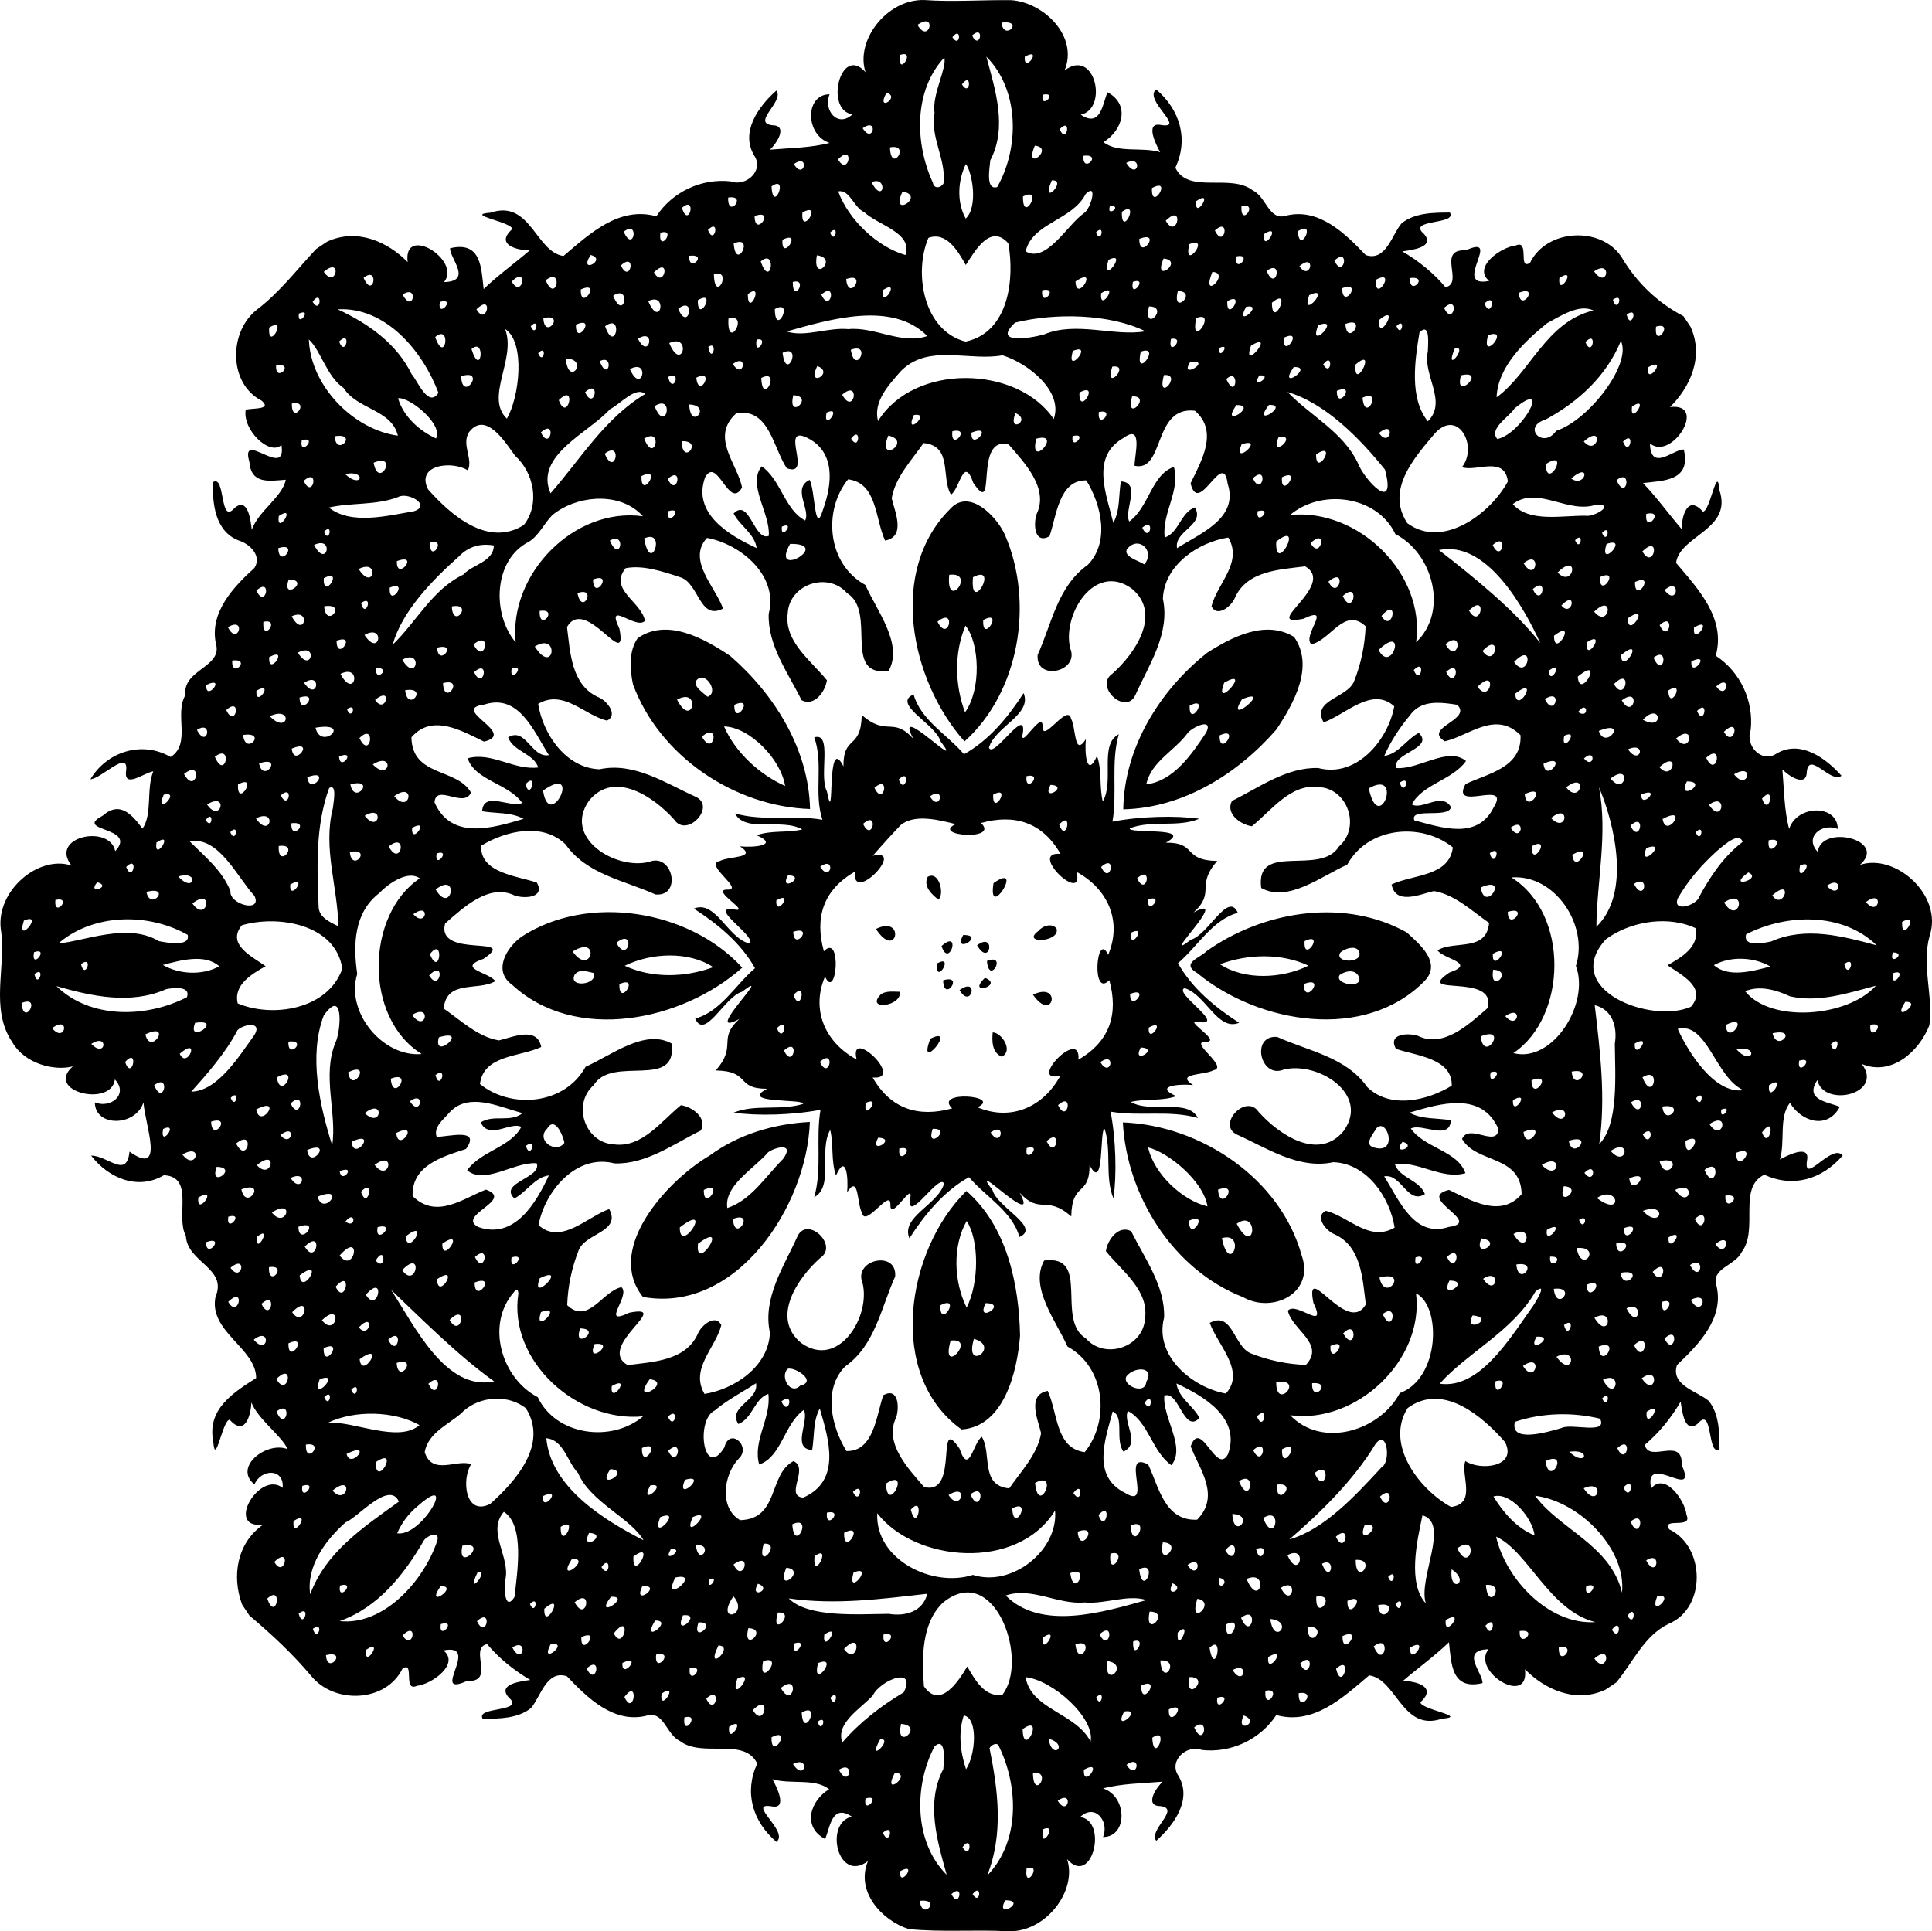 <?xml version="1.0" encoding="UTF-8"?>
<svg width="655pt" height="654.84pt" version="1.1" viewBox="0 0 655 654.84" xmlns="http://www.w3.org/2000/svg">
<path d="m107.22 84.405c-6.519 6.929-12.276 14.565-19.892 20.412-9.788 7.346-10.081 25.16 1.38 31.045 3.736 3.18-3.377 2.436-5.409 3.084-1.161 6.849 8.185 15.758 12.111 11.932 1.94 12.029-14.148-5.568-10.871 5.689 0.571 7.676 6.621 6.544 12.348 6.097-1.178 5.923-9.261 10.53-11.526 16.986-0.372-3.095-1.273-11.356-5.854-7.394-5.147 5.977-3.002-11.332-7.262-8.798-0.322 7.347 0.716 16.696 8.624 19.783 3.815 1.155 8.015 5.228 5.398 9.322-7.19 6.5-15.265 15.131-13.08 25.637 2.405 8.099-11.338 8.717-10.339 17.503-3.832 6.433 2.06 16.459-5.002 20.973-9.713-5.645-21.635-1.815-27.194 7.54 3.764-0.181 13.125-10.382 12.087-2.809-0.803 6.141 6.005 0.654 9.232 0.121-2.468 6.027-0.214 14.492-3.662 19.429-3.536-4.697-7.616-9.561-13.515-4.368-10.215 5.394 12.091 3.659 4.259 12.007-1.837-9.248-22.57-4.908-14.802 4.899-11.137-3.708-25.555 8.464-23.988 21.501 2.01 12.764-3.898 26.887 3.943 38.461 4.209 7.218 14.134 9.762 20.481 8.119-9.69 8.519 13.048 14.001 14.253 4.428 4.759 5.035-1.467 9.989-6.786 7.77 0.039 8.465 13.82 8.264 16.488-7.7e-4 0.507 7.635 7.496 25.385-4.736 16.708-0.964 9.339-7.332 1.338-13.015 1.347 6.021 7.787 15.92 11.818 24.662 6.651 10.512 0.505 3.842 13.994 7.465 20.569 0.439 9.063 14.235 10.884 10.038 20.676-2.348 11.84 13.746 17.312 13.792 27.515-7.467 4.773-16.778 10.477-14.548 21.483 0.661 9.18 3.18-7.535 5.59-7.33 5.27 5.944 7.189-1.858 7.348-5.885 2.072 5.603 10.677 11.712 12.204 15.815-7.117-2.713-18.482 6.18-11.165 11.983 2.136-5.228 10.115-5.653 9.556 1.179-7.794-6.157-19.805 14.136-6.568 12.436-8.863 6.103-10.818 17.415-7.169 27.16l2.472 3.7c7.476 6.31 14.65 12.978 20.956 20.49 7.784 9.58 25.262 9.062 30.947-2.517 4.277-2.761-0.047 8.066 4.888 5.839 4.925-0.477 14.689-7.373 8.982-11.99 13.055-2.637-4.923 16.231 7.931 10.36 10.024 0.494 0.48-11.109 6.866-12.514 4.14 4.919 9.12 8.916 14.654 12.158-3.075 0.455-11.329 1.351-7.355 5.912 5.985 5.141-11.346 3-8.784 7.266 5.508-0.036 11.86-0.035 16.371-3.651 3.285-3.831 5.286-13.058 12.177-10.771 6.952 7.309 15.821 16.046 26.868 13.391 5.919-1.995 6.808 6.372 11.386 8.508 7.62 5.913 21.876-1.424 26.27 7.69-4.502 9.731-1.633 19.553 6.495 26.569 4.526-3.505-10.481-13.527-1.574-12.058 5.728 1.103 1.324-7.235 0.24-9.216 6.079 1.88 14.394-0.452 19.213 3.412-6.386 3.87-9.251 12.651-1.358 16.903 1.679-3.876 2.245-12.157 9.07-7.612-9.472 2.096-4.8 22.751 5.457 15.08-4.261 10.183 4.542 20.08 13.841 23.055 11.198 1.117 22.485 0.118 33.716 0.744 12.709 0.408 23.497-13.776 19.935-24.47 8.516 9.632 13.995-13.055 4.425-14.273 5.035-4.759 9.989 1.467 7.77 6.786 8.465-0.039 8.259-13.828-7.8e-4 -16.488 6.341-1.687 13.681-1.721 20.217-2.288-2.183 1.988-6.318 8.238-0.782 8.28 7.148 0.816-4.252 8.182-1.381 11.76 6.09-5.429 12.334-14.123 7.455-22.108-3.311-5.028 2.82-10.628 8.006-8.681 9.897 1.096 19.763-3.523 25.224-11.838 12.659 3.484 22.583-5.925 31.487-13.462 9.412 1.324 11.182 19.289 24.714 14.685 9.29-0.675-7.511-3.16-7.322-5.595 5.946-5.32-1.913-7.236-5.979-7.165 5.16-4.446 10.726-8.407 15.647-13.138 0.814 6.997 0.689 16.402 11.365 13.839 0.207-3.362-7.814-11.243 2.059-11.478-6.08 7.478 13.95 19.76 12.334 6.793 6.516 6.638 16.97 11.717 27.296 6.922l3.625-2.422c5.731-6.812 9.405-15.894 17.874-19.941 12.733-5.369 12.389-26.186 0.14-31.989-2.761-4.277 8.066 0.047 5.839-4.888-0.477-4.925-7.373-14.689-11.99-8.982-2.643-13.063 16.231 4.923 10.36-7.931 0.494-10.024-11.109-0.48-12.514-6.866 4.919-4.14 8.916-9.12 12.158-14.654 0.455 3.075 1.351 11.329 5.912 7.355 5.141-5.985 3 11.346 7.266 8.784-0.042-5.516-0.035-11.86-3.651-16.371-3.836-3.294-13.058-5.286-10.771-12.177 7.309-6.952 16.046-15.821 13.391-26.868-2-5.928 6.366-6.816 8.508-11.386 5.913-7.62-1.424-21.876 7.69-26.27 9.731 4.502 19.553 1.633 26.569-6.495-3.51-4.534-13.527 10.481-12.058 1.574 1.103-5.728-7.24-1.333-9.216-0.24 1.88-6.079-0.452-14.394 3.412-19.213 3.87 6.386 12.651 9.251 16.903 1.358-3.882-1.688-12.157-2.245-7.612-9.07 2.104 9.466 22.751 4.8 15.08-5.457 10.028 4.208 19.412-4.229 22.903-13.116 1.332-10.102-2.703-20.263 0.074-30.308 4.664-13.917-11.783-28.147-23.639-24.074 9.623-8.511-13.064-13.989-14.283-4.419-4.759-5.035 1.467-9.989 6.786-7.77-0.039-8.465-13.834-8.267-16.488 7.7e-4 -1.687-6.341-1.726-13.689-2.288-20.217 1.983 2.175 8.238 6.318 8.28 0.782 0.816-7.148 8.177 4.244 11.76 1.381-5.429-6.09-14.123-12.334-22.108-7.455-5.028 3.311-10.634-2.829-8.681-8.006 1.096-9.897-3.523-19.763-11.838-25.224 3.484-12.659-5.925-22.583-13.462-31.487 1.324-9.412 19.284-11.19 14.685-24.714-0.675-9.29-3.166 7.503-5.595 7.322-5.326-5.955-7.236 1.913-7.165 5.979-4.446-5.16-8.407-10.726-13.138-15.647 6.997-0.814 16.396-0.698 13.839-11.365-3.362-0.207-11.243 7.814-11.478-2.059 7.473 6.072 19.76-13.95 6.793-12.334 6.622-6.505 11.684-16.911 6.961-27.237l-2.417-3.617c-8.769-4.52-15.94-11.49-20.955-19.985-6.898-10.593-25.457-9.642-31.02 1.905-4.282 2.753 0.047-8.066-4.888-5.839-4.925 0.477-14.695 7.365-8.982 11.99-13.063 2.643 4.923-16.231-7.931-10.36-10.024-0.494-0.48 11.109-6.866 12.514-4.14-4.919-9.12-8.916-14.654-12.158 3.07-0.464 11.329-1.351 7.355-5.912-5.991-5.15 11.346-3 8.784-7.266-5.516 0.042-11.86 0.035-16.371 3.651-3.294 3.836-5.286 13.058-12.177 10.771-6.952-7.309-15.821-16.046-26.868-13.391-5.928 2-6.822-6.374-11.386-8.508-7.625-5.922-21.876 1.424-26.27-7.69 4.502-9.731 1.628-19.561-6.495-26.569-4.539 3.502 10.475 13.519 1.574 12.058-5.723-1.095-1.333 7.24-0.24 9.216-6.079-1.88-14.4 0.444-19.213-3.412 6.381-3.878 9.251-12.651 1.358-16.903-1.688 3.882-2.25 12.148-9.07 7.612 9.503-2.068 4.745-22.942-5.506-14.974 4.844-11.559-7.003-23.079-18.006-23.869-9.843-0.134-19.675 0.649-29.508-0.045-12.706-0.386-23.496 13.777-19.929 24.479-8.516-9.632-13.995 13.055-4.425 14.273-5.035 4.759-9.989-1.467-7.77-6.786-8.465 0.039-8.273 13.825 7.8e-4 16.488-6.341 1.687-13.695 1.718-20.217 2.288 2.175-1.983 6.312-8.247 0.782-8.28-7.148-0.816 4.238-8.185 1.381-11.76-6.096 5.42-12.334 14.123-7.455 22.108 3.311 5.028-2.834 10.626-8.006 8.681-9.897-1.096-19.763 3.523-25.224 11.838-12.659-3.484-22.589 5.917-31.487 13.462-9.412-1.324-11.195-19.292-24.714-14.685-9.29 0.675 7.497 3.157 7.322 5.595-5.955 5.326 1.908 7.228 5.979 7.165-5.165 4.438-10.726 8.407-15.647 13.138-0.814-6.997-0.703-16.404-11.365-13.839-0.207 3.362 7.814 11.243-2.059 11.478 6.066-7.481-13.95-19.76-12.334-6.793-6.522-6.647-16.996-11.723-27.311-6.912l-3.675 2.456zm3.636 6.935c4.998-3.305 2.904 6.595-1.096 0.845 0.398-0.346 0.763-0.625 1.096-0.845zm-19.593 19.75c6.669-4.167-0.576 8.587 0 0zm15.824-9.949c2.163-1.466 1.387 5.306-1.112 1.188 0.432-0.602 0.803-0.979 1.112-1.188zm-5.755 5.182c4.901-2.096-0.688 5.27 0 0zm22.421-12.487c4.864-3.252 2.737 7.792-0.492 0.361 0.172-0.136 0.335-0.256 0.492-0.361zm-9.287 11.048c16.313-0.93 28.892 14.226 34.174 28.305-3.439 5.329-7.095-4.159-9.097-6.345-5.145-10.49-14.823-17.217-25.076-21.96zm-9.755 10.222c4.134 3.829 6.037 12.564 11.758 16.427 4.559 7.309 16.33 7.285 18.422 16.194-15.109-2.075-29.639-16.89-30.18-32.621zm-11.099 8.715c6.803-0.853-0.431 6.446 0 0zm42.889-23.959c5.629-3.617 3.518 6.814 0 0zm-20.49 15.079c2.87-1.743 0.951 6.086-1.05 0.873 0.405-0.41 0.753-0.692 1.05-0.873zm33.099-12.564c5.897-1.667-0.939 6.064 0 0zm-50.156 34.427c6.633-1.269-0.183 7.736 0 0zm75.949-42.528c3.94-2.527 1.88 6.872-1.421 1.198 0.541-0.547 1.013-0.936 1.421-1.198zm-11.906 9.397c4.044-2.534 1.623 6.737-1.469 1.196 0.563-0.544 1.051-0.934 1.469-1.196zm-14.944 10.205c5.004-3.503 2.783 9.939-0.507 0.394 0.177-0.15 0.346-0.281 0.507-0.394zm163-105.43c6.812-4.816 3.937 6.846 0 0zm-208.76 140.84c5.897-1.667-0.939 6.064 0 0zm83.261-54.661c5.505-3.612 2.828 8.518-0.558 0.399 0.195-0.15 0.381-0.283 0.558-0.399zm26.401-16.419c4.864-3.252 2.737 7.792-0.492 0.361 0.172-0.136 0.335-0.256 0.492-0.361zm-11.722 8.25c5.915 1.544-4.389 6.877 0 0zm104.86-67.8c5.828-2.15-0.918 8.166 0 0zm-191.62 129.26c8.366-1.321 0.451 7.372 0 0zm118.6-78.1c3.979-2.498 1.333 7.662-0.887 0.677 0.326-0.288 0.622-0.511 0.887-0.677zm-71.783 48.191c4.4-3.052 2.681 10.293-0.446 0.347 0.155-0.134 0.304-0.249 0.446-0.347zm-25.332 17.012c4.066-0.431 15.424 8.972 12.866 13.64-5.663-2.59-11.143-7.515-12.866-13.64zm36.269-23.477c7.055 4.547 4.828 23.246 0.606 30.409-7.577-7.325 3.335-20.281-0.606-30.409zm152.71-99.958c2.045-1.25 1.313 4.755-1.05 1.03 0.409-0.524 0.758-0.852 1.05-1.03zm-100.07 67.338c5.859-1.726-0.752 7.334 0 0zm-26.969 19.234c7.363-3.38-0.183 7.844 0 0zm14.527-8.9c4.25-2.841 2.026 7.02-0.937 0.746 0.343-0.311 0.654-0.557 0.937-0.746zm-30.93 20.826c2.528-1.974 1.057 4.655-0.56 0.515 0.205-0.214 0.391-0.383 0.56-0.515zm3.714-2.196c7.847-1.936 0.408 7.774 0 0zm-80.316 54.423c4.25-2.841 2.026 7.02-0.937 0.746 0.343-0.311 0.654-0.557 0.937-0.746zm142.98-95.321c6.794-1.064-0.297 7.475 0 0zm-90.527 60.584c8.775-2.797 0.323 9.285 0 0zm173.97-116.14c3.497-2.293 1.694 5.71-0.771 0.604 0.282-0.251 0.538-0.451 0.771-0.604zm-29.754 19.993c5.005 1.479-3.898 6.982 0 0zm19.598-11.941c0.875 3.721-4.266 12.641-3.322 18.841-1.547 8.286 3.999 15.668 3.04 23.862-0.883 1.576-3.248 1.978-3.6-0.205-6.141-13.384-6.582-31.178 3.882-42.499zm19.35-11.793c8.048-1.096 0.897 6.617 0 0zm-70.37 47.96c5.485-3.941 3.539 5.765 0 0zm-7.569 7.536c6.094-4.289 0.473 9.762 0 0zm-167.06 111.79c6.411-4.319-0.897 7.082 0 0zm146.55-97.879c2.87-1.743 0.951 6.086-1.05 0.873 0.405-0.41 0.753-0.692 1.05-0.873zm51.902-33.949c4.863-3.046 2.954 5.908-0.491 0.334 0.171-0.124 0.334-0.236 0.491-0.334zm-175.94 117.61c7.365-1.65 5.769 5.394 0 0zm90.861-60.482c6.292-4.12 3.671 9.129 0 0zm15.284-9.139c4.044-2.534 1.623 6.737-1.469 1.196 0.563-0.544 1.051-0.934 1.469-1.196zm-27.91 18.96c7.363-3.38-0.183 7.844 0 0zm-68.584 46.789c8.713-3.645 1.643 9.425 0 0zm56.335-37.638c2.528-1.974 1.057 4.655-0.56 0.515 0.205-0.214 0.391-0.383 0.56-0.515zm151.38-100.05c11.214 11.257 11.307 30.798 3.688 44.236-4.045 1.164-2.558-6.421-2.339-9.081 5.876-11.167 1.669-23.942-1.349-35.155zm-100.68 67.526c6.764-0.731-0.507 6.099 0 0zm51.814-33.883c3.94-2.527 1.88 6.872-1.421 1.198 0.541-0.547 1.013-0.936 1.421-1.198zm-29.69 20.425c7.353-2.748 0.075 7.707 0 0zm71.411-45.84c2.163-1.466 1.387 5.306-1.112 1.188 0.432-0.602 0.803-0.979 1.112-1.188zm-215.76 144.67c7.442-1.75 15.922-0.667 23.468-3.556 3.251-1.884 11.482 2.767 5.427 4.793-8.924 1.513-21.315 4.763-28.896-1.236zm94.239-61.878c5.657-3.471 2.68 9.936-0.576 0.39 0.201-0.148 0.393-0.278 0.576-0.39zm43.017-27.644c7.321-3.316 0.77 9.901 0 0zm-154.4 103.29c7.503-2.379 0.202 7.466 0 0zm125.43-83.75c6.761-3.363 4.143 9.728 0 0zm-27.941 19.416c8.229 0.274 0.754 10.092 0 0zm155.6-102.3c6.442-3.571-0.465 6.252 0 0zm-45.703 30.741c7.321-1.428 0.256 9.222 0 0zm-141.1 94.943c5.354-3.832 11.29 5.947 13.976 9.591 6.479 5.845 8.504 16.471 2.989 23.5-12.173 7.701-24.754-3.389-32.481-12.092-4.258-8.496 8.388-9.764 13.464-6.433 1.957-3.677-2.239-8.752 0.413-12.918 0.537-0.71 1.085-1.251 1.639-1.648zm-50.231 34.866c2.528-1.974 1.057 4.655-0.56 0.515 0.205-0.214 0.391-0.383 0.56-0.515zm161.65-107.74c7.301-3.977-0.698 8.585 0 0zm-30.017 21.008c6.632-2.134 0.258 10.375 0 0zm42.142-28.134c3.857-0.869 5.319 5.55 8.882 7.066 4.767 4.452 16.479 6.933 13.916 14.49-9.61-2.755-19.304-12.008-22.798-21.556zm-177.68 119.85c7.052-3.269 4.222 8.352 0 0zm-18.644 14.731c4.25-2.841 2.026 7.02-0.937 0.746 0.343-0.311 0.654-0.557 0.937-0.746zm142.64-95.203c5.505-3.612 2.828 8.518-0.558 0.399 0.195-0.15 0.381-0.283 0.558-0.399zm-27.18 18.176c5.125-2.679 2.895 7.519 0 0zm61.982-41.174c7.188-3.552-0.546 7.966 0 0zm30.157-19.502c5.644-2.461 4.257 7.955 0 0zm-79.144 53.087c6.253-4.07 3.763 7.54 0 0zm20.283-13.096c6.741-4.023-0.16 8.598 0 0zm21.825-13.542c5.004-3.503 2.783 9.939-0.507 0.394 0.177-0.15 0.346-0.281 0.507-0.394zm-160.52 108.22c7.774 0.133-2.768 7.791 0 0zm93.073-62.054c4.151-2.562 1.164 8.54-1.525 1.269 0.59-0.593 1.096-1.004 1.525-1.269zm-113.7 78.25c6.464-3.826 3.377 6.728 0 0zm122.01-80.4c4.25-2.841 2.026 7.02-0.937 0.746 0.343-0.311 0.654-0.557 0.937-0.746zm82.701-53.896c2.522-1.97 1.058 4.654-0.558 0.514 0.205-0.213 0.39-0.383 0.558-0.514zm-68.411 46.814c7.007-3.876 4.039 9.087 0 0zm13.325-8.857c7.729-3.517 4.376 10.474 0 0zm126.6-84.216c5.623-1.087-0.937 5.473 0 0zm-169.18 113.76c4.25-2.841 2.026 7.02-0.937 0.746 0.343-0.311 0.654-0.557 0.937-0.746zm69.732-46.477c5.017-3.477-0.459 8.548-0.518 0.386 0.184-0.146 0.356-0.274 0.518-0.386zm-144.27 96.657c7.163-3.788-0.36 8.01 0 0zm196.23-131.1c8.158 1.464-4.619 9.521 0 0zm-216.72 145.91c6.139-1.432-0.439 7.605 0 0zm187.66-124.28c7.636 0.899-1.709 9.934 0 0zm-29.973 21.435c7.458-2.121-0.615 11.716 0 0zm-125.36 84.917c7.415-3.716 5.012 8.041 0 0zm205.85-137.31c2.172 2.854 4.223 14.509-0.061 18.502-3.095-5.569-2.679-12.919 0.061-18.502zm-228.57 153.35c6.745-3.099 4.246 7.939 0 0zm169.89-113.34c5.462-1.581-0.011 7.849 0 0zm-190.03 128.34c6.803-0.853-0.431 6.446 0 0zm134.16-89.5c2.136-1.415 4.221-2.258 5.831-0.875-13.731 8.213-21.876 22.048-32.09 33.672-5.602-12.866 13.083-20.576 20.122-28.49 1.813-0.905 4-2.892 6.137-4.307zm27.221-16.851c3.511-2.394 1.149 6.292 0 0zm-170.18 114.61c7.183-3.344-0.421 6.138 0 0zm39.949-26.646c8.18-1.329 0.657 7.968 0 0zm116.61-77.782c5.001-2.415 1.482 6.394 0 0zm-91.962 62.47c8.07-3.023-0.198 7.264 0 0zm128.14-85.476c6.83-3.746 0.127 10.018 0 0zm-116.85 79.098c6.139-1.432-0.439 7.605 0 0zm214.47-140.99c2.842-1.807 1.061 6.057-1.036 0.897 0.398-0.419 0.742-0.71 1.036-0.897zm-269.04 179.92c7.143-3.907-0.431 7.023 0 0zm259.56-173.42c7.021 0.697-3.929 9.456 0 0zm-114.76 78.672c6.678-3.452 0.821 7.726 0 0zm43.319-28.896c4.243-2.836 2.019 7.024-0.936 0.745 0.342-0.31 0.653-0.556 0.936-0.745zm-57.464 38.541c6.973-4.467 3.868 9.839 0 0zm-99.486 66.762c4.445-3.247 1.354 5.77 0 0zm164.44-109.84c7.461-2.712 0.777 8.164 0 0zm-30.36 20.515c4.706-1.039-1.053 6.56 0 0zm-124.38 84.09c7.019-2.886-0.433 7.397 0 0zm-31.146 22.038c7.027-3.649 4.506 7.428 0 0zm147.95-98.2c4.863-3.046 2.954 5.908-0.491 0.334 0.171-0.124 0.334-0.236 0.491-0.334zm17.741-10.682c14.784-4.154 35.781-10.475 47.709 1.544-8.733 3.021-17.767-3.209-26.741-2.349-6.904-0.667-14.706 2.851-20.968 0.805zm-61.106 41.031c5.505-3.612 2.828 8.518-0.558 0.399 0.195-0.151 0.381-0.283 0.558-0.399zm109.18-72.772c6.221-2.281 10.118 4.702 12.685 9.192 3.06-4.69 8.319-14.17 14.397-7.359 2.212 12.04 0.185 30.281-14.498 33.344-14.312-3.727-17.609-23.293-12.585-35.177zm-237.12 159.35c4.25-2.841 2.026 7.02-0.937 0.746 0.343-0.311 0.654-0.557 0.937-0.746zm-10.87 7.479c5.629-3.617 3.518 6.814 0 0zm91.371-60.92c2.647-1.682 5.745-2.223 9.297-1.619-0.127 5.605-7.272 6.434-10.35 9.873-10.562 5.109-15.844 15.976-23.957 23.778 3.161-11.325 13.376-21.867 22.514-29.97 0.782-0.814 1.613-1.501 2.495-2.062zm-71.186 47.612c6.442-3.571-0.465 6.252 0 0zm146.72-97.02c7.968 0.208 0.379 9.26 0 0zm-119.55 80.096c7.1-2.675-6e-3 7.425 0 0zm104.29-68.539c6.633-4.167 3.468 9.096 0 0zm46.912-29.096c6.939-3.313 1.19 10.294 0 0zm-141.74 95.67c7.162-4.04 5.148 7.938 0 0zm243.73-162.46c6.803-0.853-0.431 6.446 0 0zm-68.035 45.557c6.544-4.228-0.739 7.12 0 0zm47.543-31.767c7.177-3.713-0.153 9.832 0 0zm9.774-5.462c5.705-0.3-4.15 9.592 0 0zm-167.77 112.33c8.508-5.807 22.049-6.398 29.137 1.561-23.37-3.207-45.482 19.662-43.139 42.751-8.098-9.599-7.545-27.997 4.444-34.084 3.49-2.175 5.127-6.131 7.925-8.999 0.519-0.433 1.065-0.843 1.633-1.23zm-85.721 58.042c6.269-4.153 4.592 6.746 0 0zm155-103.38c6.897-3.538 0.363 10.209 0 0zm-166.63 114.69c8.042-3.714 6.306 6.575 0 0zm139.64-93.24c7.652-0.338 0.148 8.753 0 0zm-168.12 112.38c5.922-4.16 3.378 7.769-0.601 0.454 0.209-0.169 0.41-0.32 0.601-0.454zm19.436-12.778c8.48-1.276 0.734 7.327 0 0zm19.127-12.683c7.311-2.324 0.146 6.914 0 0zm-28.15 19.672c5.505-3.612 2.828 8.518-0.558 0.399 0.195-0.151 0.381-0.283 0.558-0.399zm42.021-27.691c7.485-3.702 4.885 9.184 0 0zm-59.933 40.961c6.319-1.613-3.287 8.041 0 0zm161.99-108.03c7.432-3.835-0.271 8.576 0 0zm32.109-21.261c11.133-2.147 12.627 11.948 17.158 18.603 8.931 3.161-2.331-14.451 6.498-10.524 10.217 4.707 8.916 15.884 5.766 24.579-2.864 9.43-2.642-6.798-4.529-10.108-6.046 2.885 0.387 10.047-1.506 13.766-6.857-3.512-8.229-13.793-14.724-18.365-5.05 6.068 3.004 16.071 2.383 23.582-4.99 1.891-6.576-13.082-11.918-7.576 2.118 4.141 7.157 6.861 7.808 11.705-9.185-4.242-21.898-11.66-17.485-23.954 4.163-7.521 8.081 11.318 12.532 3.437-1.489-8.025-10.921-17.08-1.985-25.144zm-96.404 65.449c7.637-1.423 0.322 8.168 0 0zm123.9-81.5c6.165 2.279-3.883 7.85 0 0zm104.74-68.885c5.869-2.899 3.923 6.339 0 0zm-93.374 63.364c7.322-2.776 1.463 9.173 0 0zm80.63-53.635c2.78-1.693 0.544 6.112-1.689 7.386-5.579 3.944-12.738 17.025-19.665 12.886 2.211-9.668 15.781-10.472 20.323-19.424 0.401-0.396 0.743-0.673 1.03-0.848zm-241.62 161.56c5.691-0.339-0.477 5.37 0 0zm99.854-64.867c4.25-2.841 2.026 7.02-0.937 0.746 0.343-0.311 0.654-0.557 0.937-0.746zm41.64-27.65c7.503 0.375-2.146 8.902 0 0zm-132.57 89.689c7.149-3.899 4.868 8.185 0 0zm-128.29 88.44c7.255-3.092-2.822 9.006 0 0zm79.738-53.28c8.559-2.941 1.397 7.077 0 0zm-69.059 46.275c6.081-1.321-0.628 6.457 0 0zm88.195-58.389c12.842-2.218 1.855 8.033 0 0zm41.235-27.132c7.437-1.902 0.326 6.842 0 0zm-30.572 20.824c3.717-2.555 1.511 4.439 0 0zm-47.441 32.336c7.478-4.576 4.625 6.76 0 0zm10.497-6.773c7.31-3.946-0.402 8.507 0 0zm18.223-12.163c8.292-3.484 0.653 6.792 0 0zm-45.882 31.86c6.411-4.319-0.897 7.082 0 0zm-20.054 13.436c5.277 1.526-3.812 4.483 0 0zm343.38-229.41c4.615 0.103-1.651 4.314 0 0zm-169.59 113.57c5.801-3.251 3.428 8.137 0 0zm-78.52 53.223c4.89-3.076 2.187 5.826-1.082 0.783 0.396-0.319 0.756-0.578 1.082-0.783zm-84.423 56.575c2.87-1.743 0.951 6.086-1.05 0.873 0.405-0.41 0.753-0.692 1.05-0.873zm26.809-16.006c1.764-1.203 1.163 4.316-0.903 0.972 0.351-0.492 0.651-0.8 0.903-0.972zm215.99-144.09c4.971-3.138 2.666 7.818-1.093 0.825 0.398-0.344 0.762-0.615 1.093-0.825zm-60.045 40.324c5.897-1.667-0.939 6.064 0 0zm163.97-109.55c7.301-3.941-0.41 8.512 0 0zm-229.42 154.28c5.789-4.117 3.061 7.742-0.588 0.451 0.205-0.167 0.401-0.318 0.588-0.451zm-23.77 15.99c8.241-1.345 0.857 7.87 0 0zm242.99-162.21c6.435-4.444-0.245 9.352 0 0zm-8.228 6.475c2.522-1.97 1.058 4.654-0.558 0.514 0.205-0.213 0.39-0.383 0.558-0.514zm-91.909 61.613c5.744-2.635-1.271 6.971 0 0zm-215.92 145.36c9.924-1.869 16.225 12.384 21.973 18.465 2.807 5.894-8.668 2.94-8.129-1.617-2.811-6.997-8.677-11.69-13.844-16.848zm154.11-102.71c7.79-3.569 2.13 12.853 0 0zm-35.437 24.58c6.794-1.064-0.297 7.475 0 0zm125.06-83.483c9.158-6.237 21.363-1.271 31.852-3.19 8.806 2.739 20.717 12.304 17.357 21.621-12.234-18.201-47.219-19.118-59.563 0.676-1.693-6.638 3.628-12.191 7.614-16.791 0.877-0.905 1.792-1.67 2.739-2.315zm-296.49 199.19c5.576-1.861-1.161 6.452 0 0zm189.52-126.37c7.353-2.748 0.075 7.707 0 0zm-78.2 52.917c4.522-3.234 2.506 8.234-0.993 0.853 0.361-0.356 0.692-0.638 0.993-0.853zm72.933-48.291c6.851-2.473 1.498 8.019 0 0zm-45.587 30.521c7.639-2.049 0.305 8.287 0 0zm-126.93 85.65c11.826-7.586 28.275-7.169 40.359-0.29 1.011 4.123-6.984 2.671-9.758 2.119-10.582-6.387-25.444 0.079-34.113 0.785 1.115-0.958 2.288-1.829 3.512-2.613zm80.906-53.74c8.644-3.298 0.806 6.714 0 0zm-8.22 5.537c3.503-2.297 1.693 5.711-0.772 0.604 0.282-0.252 0.539-0.451 0.772-0.604zm18.994-12.579c6.235-2.53 0.261 5.43 0 0zm-36.32 25.125c2.528-1.974 1.057 4.655-0.56 0.515 0.205-0.214 0.391-0.383 0.56-0.515zm133.46-88.96c5.754-1.163 12.637 1.093 18.478 3.048 6.423 1.89 6.544 14.87 14.561 10.632-2.59-7.386-12.332-16.44-5.445-23.952 11.193 2.01 24.36 12.625 20.926 25.755-0.372 10.712 6.618 20.076 11.154 29.276 4.315 2.264 8.06-2.968 8.578-6.765-5.349-6.637-14.576-13.173-13.282-22.685 0.497-9.894 13.626-14.276 20.099-6.875 10.321 6.321-1.829 28.476 14.106 26.404 5.077-9.105-4.034-20.456-7.89-29.161-13.001-7.128-14.391-25.298-5.854-35.813 9.933 1.24 9.12 13.45 12.558 20.774 7.207-1.4 3.234-9.883 2.234-14.35 1.213-7.185 6.754-12.859 10.803-18.715 10.002 0.93 5.801 11.794 9.296 17.493 2.979-2.003 4.295-13.478 7.553-4.013 8.383 12.439-0.178-16.178 11.996-13.006 5.418 6.254 13.712 14.904 9.461 23.626-1.109 3.399-0.777 10.321 4.384 7.498 2.359-6.856 3.192-19.162 12.491-18.941 5.081 8.271 8.04 20.905 0.463 28.662-10.185 7.166-12.169 19.858-16.978 30.516-0.737 9.103 14.35 5.745 11.05-2.236-2.83-11.435 8.244-29.332 20.834-20.282 10.349 8.504 1.225 21.959-6.467 28.807-6.411 4.283 4.331 14.329 7.69 7.37 4.593-10.261 11.891-20.886 9.358-32.687 0.39-11.422 11.977-19.189 22.171-20.781 5.029 8.534-3.757 15.561-5.69 23.323 1.907 3.934 6.774-0.029 7.92-2.851 4.084-9.259 15.189-9.596 23.844-10.7 10.862 6.357-15.717 20.773-0.586 17.77 10.188-4.859-0.646 5.746 2.682 8.658 6.544-1.402 11.219-12.835 18.39-6.117-0.221 6.365-1.559 12.803-3.93 18.704-2.365 5.766-14.472 6.17-10.312 13.89 7.386-2.59 16.44-12.332 23.952-5.445-2.01 11.193-12.625 24.36-25.755 20.926-10.712-0.372-20.076 6.618-29.276 11.154-2.264 4.315 2.959 8.066 6.765 8.578 6.629-5.343 13.173-14.576 22.685-13.282 9.894 0.497 14.276 13.626 6.875 20.099-6.321 10.321-28.476-1.829-26.404 14.106 9.097 5.083 20.456-4.034 29.161-7.89 7.128-13.001 25.298-14.391 35.813-5.854-1.24 9.933-13.45 9.12-20.774 12.558 1.4 7.207 9.883 3.234 14.35 2.234 7.176 1.218 12.859 6.754 18.715 10.803-0.93 10.002-11.794 5.801-17.493 9.296 2.003 2.979 13.47 4.301 4.013 7.553-12.439 8.383 16.169-0.172 13.006 11.996-6.254 5.418-14.912 13.717-23.626 9.461-3.399-1.109-10.321-0.777-7.498 4.384 6.856 2.359 19.162 3.192 18.941 12.491-8.271 5.081-20.905 8.04-28.662 0.463-7.166-10.185-19.866-12.163-30.516-16.978-9.103-0.737-5.754 14.356 2.236 11.05 11.435-2.83 29.332 8.244 20.282 20.834-8.504 10.349-21.959 1.225-28.807-6.467-4.292-6.405-14.337 4.336-7.37 7.69 10.261 4.593 20.886 11.891 32.687 9.358 11.422 0.39 19.189 11.977 20.781 22.171-8.534 5.029-15.561-3.757-23.323-5.69-3.934 1.907 0.029 6.774 2.851 7.92 9.259 4.084 9.596 15.189 10.7 23.844-6.357 10.862-20.781-15.712-17.77-0.586 4.85 10.193-5.755-0.64-8.658 2.683 1.402 6.544 12.835 11.219 6.117 18.39-6.365-0.221-12.803-1.559-18.704-3.93-5.774-2.36-6.17-14.472-13.89-10.312 2.59 7.386 12.324 16.445 5.445 23.952-11.193-2.01-24.36-12.625-20.926-25.755 0.372-10.712-6.618-20.076-11.154-29.276-4.315-2.264-8.066 2.959-8.578 6.765 5.343 6.629 14.567 13.178 13.282 22.685-0.497 9.894-13.626 14.276-20.099 6.875-10.321-6.321 1.829-28.476-14.106-26.404-5.083 9.097 4.034 20.456 7.89 29.161 13.001 7.128 14.391 25.298 5.854 35.813-9.933-1.24-9.12-13.45-12.558-20.774-7.207 1.4-3.234 9.883-2.234 14.35-1.218 7.176-6.754 12.859-10.803 18.715-10.002-0.93-5.801-11.794-9.296-17.493-2.979 2.003-4.309 13.476-7.553 4.013-8.383-12.439 0.164 16.175-11.996 13.006-5.418-6.254-13.726-14.907-9.461-23.626 1.1-3.393 0.777-10.321-4.384-7.498-2.359 6.856-3.192 19.162-12.491 18.941-5.081-8.271-8.049-20.9-0.463-28.662 10.185-7.166 12.163-19.866 16.978-30.516 0.737-9.103-14.356-5.754-11.05 2.236 2.83 11.435-8.244 29.332-20.834 20.282-10.349-8.504-1.234-21.954 6.467-28.807 6.397-4.286-4.336-14.337-7.69-7.37-4.602 10.267-11.891 20.886-9.358 32.687-0.39 11.422-11.986 19.195-22.171 20.781-5.029-8.534 3.757-15.561 5.69-23.323-1.907-3.934-6.774 0.029-7.92 2.851-4.084 9.259-15.189 9.596-23.844 10.7-10.862-6.357 15.712-20.781 0.586-17.77-10.193 4.85 0.632-5.749-2.682-8.658-6.544 1.402-11.219 12.835-18.39 6.117 0.212-6.36 1.559-12.803 3.93-18.704 2.351-5.769 14.463-6.165 10.312-13.89-7.386 2.59-16.445 12.324-23.952 5.445 2.01-11.193 12.625-24.36 25.755-20.926 10.712 0.372 20.076-6.618 29.276-11.154 2.264-4.315-2.968-8.06-6.765-8.578-6.637 5.349-13.178 14.567-22.685 13.282-9.894-0.497-14.276-13.626-6.875-20.099 6.321-10.321 28.476 1.829 26.404-14.106-9.105-5.077-20.456 4.034-29.161 7.89-7.128 13.001-25.298 14.391-35.813 5.854 1.24-9.933 13.45-9.12 20.774-12.558-1.4-7.207-9.883-3.234-14.35-2.234-7.185-1.213-12.859-6.754-18.715-10.803 0.93-10.002 11.794-5.801 17.493-9.296-2.003-2.979-13.484-4.303-4.013-7.553 12.439-8.383-16.183 0.169-13.006-11.996 6.254-5.418 14.898-13.72 23.626-9.461 3.393 1.1 10.321 0.777 7.498-4.384-6.856-2.359-19.162-3.192-18.941-12.491 8.271-5.081 20.9-8.049 28.662-0.463 7.166 10.185 19.858 12.169 30.516 16.978 9.103 0.737 5.745-14.35-2.236-11.05-11.435 2.83-29.332-8.244-20.282-20.834 8.504-10.349 21.954-1.234 28.807 6.467 4.278 6.402 14.329-4.331 7.37-7.69-10.267-4.602-20.886-11.891-32.687-9.358-11.422-0.39-19.195-11.986-20.781-22.171 8.534-5.029 15.561 3.757 23.323 5.69 3.934-1.907-0.029-6.774-2.851-7.92-9.259-4.084-9.596-15.189-10.7-23.844 6.357-10.862 20.773 15.717 17.77 0.586-4.859-10.188 5.735 0.629 8.658-2.683-1.191-6.48-12.419-10.595-6.561-17.828zm141.24-94.24c6.081-1.321-0.628 6.457 0 0zm-191.66 128.75c4.25-2.841 2.026 7.02-0.937 0.746 0.343-0.311 0.654-0.557 0.937-0.746zm-74.89 50.316c7.279-3.649 4.87 7.198 0 0zm-37.142 24.927c8.759-2.281 1.369 6.819 0 0zm10.816-5.232c7.309-2.238 5.437 6.049 0 0zm-48.776 33.072c4.018-3.022 1.04 5.391 0 0zm385.12-256.73c4.37-2.782 1.963 7.516-1.58 1.317 0.603-0.6 1.128-1.029 1.58-1.317zm-32.172 21.914c8.223-5.603 0.244 7.691 0 0zm21.622-14.423c7.965-3.145-0.033 7.816 0 0zm19.35-12.869c6.411-4.319-0.897 7.082 0 0zm-29.792 19.978c7.138-3.555-2.938 9.552 0 0zm-31.656 21.272c13.534-3.378 32.125-3.003 44.159 2.931-10.382 1.886-23.454-3.512-34.344 1.07-5.154 1.448-17.652 3.316-9.816-4zm-162.85 109.82c8.579-5.251 6.548 10.322 0 0zm108.36-71.662c2.163-1.467 1.387 5.306-1.112 1.188 0.432-0.602 0.803-0.979 1.112-1.188zm-178.06 119.64c2.777-1.567 1.449 4.853 1.243 6.867-3.414 13.574 1.664 26.609 1.867 40.016-2.731-1.387-6.509-2.939-6.685-6.478-0.516-13.534-1.154-27.431 3.575-40.405zm61.856-40.513c5.276-1.697-0.94 5.811 0 0zm-31.187 20.882c6.767-4.283 15.32 0.77 21.834 3.889 11.552-2.763-11.938-11.026 0.097-12.561 11.731-3.845 16.779 9.091 21.887 17.151-5.918 1.079-7.845-9.707-13.821-6.015 1.852 4.86 8.693 5.449 10.206 10.198-8.256 1.018-15.876-5.4-23.93-3.109 2.596 7.611 13.729 8.433 18.503 15.129-3.751 1.965-13.148-4.324-13.59 2.827 4.669 0.813 9.755 0.217 14.06 2.572-10.511 3.115-24.524 7.378-30.198-5.596 0.495-6.477 10.01 2.15 12.359-3.316-4.799-8.424-19.968-5.262-20.188-18.73 0.883-1.026 1.813-1.828 2.78-2.44zm-15.875 11.622c7.509-4.62 5.759 6.098 0 0zm-119.09 80.9c7.067-2.906 0.725 8.572 0 0zm91.5-60.94c6.803-0.853-0.431 6.446 0 0zm-71.343 47.75c4.445-3.247 1.354 5.77 0 0zm91.334-60.943c9.053-2.381 1.331 7.373 0 0zm-99.669 68.412c11.93 3.418 25.168 6.348 37.222 1.024 2.426-0.491 8.41-1.147 7.044 2.712-13.688 7.053-32.7 7.525-44.266-3.737zm290.71-193.63c6.272-1.124-3.575 7.861 0 0zm63.5-41.324c6.544-4.228-0.739 7.12 0 0zm-72.167 48.267c8.539 1.944-4.094 10.144 0 0zm-235.26 158.15c6.699-4.564 4.086 7.343-0.677 0.494 0.236-0.183 0.461-0.347 0.677-0.494zm28.596-18.981c7.548-1.015-0.46 8.365 0 0zm326.38-216.95c6.139-1.432-0.439 7.605 0 0zm-26.396 17.771c7.276 0.683-3.918 9.112 0 0zm-10.412 7.906c5.576-1.861-1.169 6.458 0 0zm19.147-12.78c7.657-3.12-2.378 9.815 0 0zm9.587-5.384c4.243-2.836 2.019 7.024-0.936 0.745 0.342-0.31 0.653-0.556 0.936-0.745zm-147.72 101.14c4.901-2.096-0.688 5.27 0 0zm-141.45 98.038c6.849-4.095 4.852 6.343 0 0zm10.683-7.082c6.635-4.168 4.546 6.741-0.67 0.451 0.232-0.167 0.456-0.317 0.67-0.451zm-116.09 78.72c5.588-3.696 3.789 5.693-0.564 0.399 0.196-0.147 0.384-0.28 0.564-0.399zm197.93-131.81c-3.066 4.466-2.623 10.582-1.558 15.667 9.006 24.314 34.368 41.391 60.026 42.227-0.437-20.346-12.071-38.875-27.051-51.897-8.879-5.962-21.526-12.991-31.417-5.997zm106.72-70.19c6.769-1.552-0.788 7.19 0 0zm40.862-27.243c7.469-3.042-2.634 9 0 0zm-95.876 65.432c14.73-0.185-7.021 12.46 0 0zm-212.65 142.77c5.895-1.581 14.268-3.918 19.129 0.459-5.763 3.129-13.523 2.783-19.129-0.459zm334.33-223.29c7.189 0.103-2.137 9.51 0 0zm9.776-5.222c7.109 0.217-2.199 8.805 0 0zm-300.91 201.21c6.442-3.571-0.465 6.252 0 0zm330.11-220.51c6.544-4.228-0.739 7.12 0 0zm-99.146 67.305c8.126-3.156-0.525 6.737 0 0zm81.64-54.466c6.56 0.223-4.202 10.505 0 0zm8.051-5.248c6.081-1.321-0.628 6.457 0 0zm-300.47 201.9c7.964-1.545 0.648 7.324 0 0zm-36.612 24.871c12.022-3.571 31.847-0.521 34.062 14.728-4.787 13.77-23.56 16.776-35.452 11.757-1.562-6.316 4.862-10.02 9.466-12.615-4.424-3.201-13.414-7.298-8.077-13.871zm262.28-173.66c5.697 2.388-2.855 7.283 0 0zm95.75-61.673c6.641-4.245 0.453 8.489 0 0zm-300.29 202.3c6.442-3.571-0.465 6.252 0 0zm-108.79 73.26c6.006-3.917 5.006 5.134 0 0zm101.44-67.4c5.922-4.16 3.378 7.769-0.601 0.454 0.209-0.169 0.41-0.32 0.601-0.454zm244.71-162.24c6.617-0.969-2.922 9.108 0 0zm-11.119 8.775c7.301-3.941-0.41 8.512 0 0zm20.779-13.847c7.411-2.679-2.266 10.234 0 0zm43.218-27.731c5.079-3.296 2.49 7.723-0.516 0.364 0.18-0.137 0.352-0.257 0.516-0.364zm-24.429 16.342c7.552-2.953-2.271 11.487 0 0zm10.555-5.73c6.5-3.646-0.33 7.786 0 0zm-19.113 12.795c5.349-0.976-1.296 6.699 0 0zm-45.666 33.82c9.383-2.553-2.648 10.958 0 0zm-302.02 201.97c9.461-4.506 1.697 7.598 0 0zm392.24-261.2c4.589-2.95 2.57 5.908-1.008 0.756 0.366-0.309 0.702-0.559 1.008-0.756zm-262.35 175.48c2.794-1.922 0.492 6.371-1.037 0.951 0.405-0.444 0.748-0.752 1.037-0.951zm243.25-160.94c6.63-1.327-4.072 7.82 0 0zm-98.352 66.888c-0.656 0.391-1.295 0.915-1.908 1.594-21.168 20.987-13.51 58.241 4.825 78.86 18.604-16.724 23.644-47.032 13.741-69.953-2.321-5.414-10.314-14.277-16.659-10.501zm-191.79 128.72c3.223-2.233 7.251-3.824 10.039-1.842-18.287 12.231-19.126 47.224 0.64 59.562-13.192 1.19-25.908-14.222-21.853-27.143-1.436-9.853-1.145-20.812 7.471-27.411 0.941-1.005 2.239-2.152 3.704-3.167zm-88.711 59.343c3.183-2.179 0.99 7.245-1.168 1.079 0.45-0.504 0.838-0.854 1.168-1.079zm193.11-128.87c2.831-2.071 7.078 4.721 3.205 6.114-1.471-1.338-5.102-3.603-3.751-5.576 0.173-0.221 0.356-0.399 0.545-0.537zm-88.658 59.245c5.276-1.697-0.94 5.811 0 0zm224.5-149.67c6.081-1.321-0.628 6.457 0 0zm80.787-52.092c4.243-2.836 2.019 7.024-0.936 0.745 0.342-0.31 0.653-0.556 0.936-0.745zm-223.79 149.61c8.302-4.549 5.358 10.359 0 0zm202.89-135.47c5.196-3.264-1.183 9.985-1.198 0.885 0.455-0.376 0.851-0.667 1.198-0.885zm-68.789 46.119c5.618-1.492-0.702 5.448 0 0zm30.981-20.701c6.617-0.573-2.688 9.998 0 0zm-10.779 7.214c7.022-0.254-2.667 9.383 0 0zm-317.68 212.42c10.166-1.561-3.043 7.866 0 0zm117.96-78.76c13.702-9.588 2.128 14.417 0 0zm219.45-145.37c7.912-0.777-4.184 6.464 0 0zm9.856-4.708c4.239-2.026-0.63 4.871 0 0zm30.448-17.879c8.059-3.869-3.186 9.128 0 0zm-381.19 255.87c4.672-2.934 0.542 6.388-1.746 1.333 0.683-0.595 1.262-1.03 1.746-1.333zm85.771-54.903c7.276-4.926 4.412 9.237-0.737 0.537 0.256-0.2 0.502-0.378 0.737-0.537zm275.67-183.83c8.975-5.504-3.382 9.68 0 0zm30.91-19.504c7.353-2.748 0.075 7.707 0 0zm-402.24 269.87c5.079-3.296 2.49 7.723-0.516 0.364 0.18-0.137 0.352-0.257 0.516-0.364zm327.2-218.55c0.322-0.21 0.66-0.414 1.014-0.612 6.654-4.855 3.601 6.037 3.641 9.498 10.342 2.266 6.085-20.303 20.445-18.665 8.206 7.061 2.115 17.169-1.449 24.614 2.763 11.552 11.026-11.938 12.561 0.097 3.845 11.731-9.091 16.779-17.151 21.887-1.079-5.918 9.707-7.845 6.015-13.821-4.86 1.852-5.457 8.698-10.198 10.206-1.018-8.256 5.4-15.876 3.109-23.93-7.611 2.596-8.433 13.729-15.129 18.503-1.973-3.745 4.324-13.148-2.827-13.59-0.83 4.68-0.217 9.755-2.572 14.06-2.302-9.461-7.438-21.745 2.542-28.248zm-299 199.85c2.478-1.819 7.866-2.358 5.309 1.966-5.306 7.394-12.578 19.156-21.448 19.273 5.263-5.874 11.693-13.153 15.684-20.859 0.136-0.131 0.289-0.259 0.454-0.381zm59.683-39.3c5.394-3.42 3.633 5.139-0.544 0.369 0.189-0.136 0.37-0.259 0.544-0.369zm108.29-70.605c7.363-3.38-0.183 7.844 0 0zm186.26-124.44c7.182-3.524-0.497 7.825 0 0zm-18.659 13.351c3.702-2.334 2.387 7.856-0.808 0.644 0.292-0.276 0.562-0.488 0.808-0.644zm49.975-33.061c7.301-3.977-0.698 8.585 0 0zm-227.46 154.1c4.971-3.139 2.661 7.81-1.093 0.825 0.398-0.344 0.762-0.615 1.093-0.825zm207.83-138.64c8.356-3.226-3.671 9.428 0 0zm-125.1 84.601c9.47-1.18-1.182 12.793 0 0zm-76.337 51.403c8.545 0.207 19.201 10.9 20.714 20.184-8.566-3.766-16.927-11.385-20.714-20.184zm181.46-119c5.441-0.461-3.278 5.462 0 0zm51.123-33.017c6.797-0.861-0.431 6.446 0 0zm-21.924 15.551c7.821-2.893 0.541 8.298 0 0zm-126.26 85.879c9.261-4.841-1.181 13.406 0 0zm-217.42 145.7c3.885-2.446 2.806 8.945 1.328 11.972-4.717 11.282 0.565 24.135-1.157 34.967-4.28-13.605-8.013-30.439-2.868-44.015 1.089-1.543 1.978-2.471 2.697-2.924zm306.74-204.07c7.813-0.169-6.029 8.49 0 0zm19.411-12.872c7.383-0.399-5.899 8.596 0 0zm-340.8 228.7c6.797-0.861-0.431 6.446 0 0zm-42.499 29.613c5.744-2.635-1.271 6.971 0 0zm91.662-60.557c3.425-2.596 1.918 8.918-1.224 1.295 0.463-0.607 0.87-1.027 1.224-1.295zm321.78-214.63c5.479-3.768-1.567 8.803-1.269 0.981 0.483-0.407 0.903-0.73 1.269-0.981zm-19.035 14.812c2.163-1.466 1.387 5.306-1.112 1.188 0.432-0.602 0.803-0.979 1.112-1.188zm-131.28 87.941c5.789-4.117 3.061 7.742-0.588 0.451 0.205-0.167 0.401-0.318 0.588-0.451zm-239.66 161.38c2.528-1.974 1.057 4.655-0.56 0.515 0.205-0.214 0.391-0.383 0.56-0.515zm357.75-238.81c12.795 3.778 24.418 15.592 33.03 26.303 4.096 15.4-7.096 3.418-9.252-2.346-5.117-10.556-15.976-15.844-23.778-23.957zm-6.321 4.38c7.488-0.349-6.262 8.249 0 0zm43.792-27.248c2.522-1.97 1.058 4.654-0.558 0.514 0.205-0.213 0.39-0.383 0.558-0.514zm-327.07 219.44c3.94-2.527 1.88 6.872-1.421 1.198 0.541-0.547 1.013-0.936 1.421-1.198zm-53.053 35.792c8.202-4.446 1.165 8.314 0 0zm-22.279 15.02c7.503-2.379 0.202 7.466 0 0zm389.24-257.68c5.447-3.699-1.938 10.309-1.267 0.987 0.483-0.416 0.903-0.741 1.267-0.987zm-133.49 89.51c4.768 5.93 5.427 21.57-0.159 29.391-3.49-9.202-3.731-20.274 0.159-29.391zm163.18-108.47c4.243-2.836 2.019 7.024-0.936 0.746 0.342-0.31 0.653-0.556 0.936-0.746zm-69.543 46.96c8.418-2.666-3.481 8.039 0 0zm-359.12 240.82c7.351-4.226 4.541 6.058 0 0zm271.49-181.21c7.301-3.941-0.41 8.512 0 0zm148.57-98.107c3.029-2.123 2.169 5.096 2.166 7.049-1.847 7.945 6.782 16.972-3.9e-4 23.669-6.351-7.831-4.393-20.721-2.825-30.164 0.238-0.229 0.458-0.412 0.66-0.554zm-395.06 264.05c9.444-4.927 1.35 7.096 0 0zm189.21-126.16c3.213 9.038-0.238 18.922 2.764 27.933-9.825-1.709-19.944 0.625-29.637-2.146 3.529 6.758 15.802 1.42 22.806 5.423-5.077 1.24-10.478 0.193-15.438 1.968 7.739 3.464-0.935 4.233-5.695 3.77 6.228 4.065-3.802 3.274-6.901 5.008-5.596 1.093 8.963 9.996 2.434 9.656-5.641 0.125 9.169 8.233 2.101 6.654-8.738-1.017 9.188 10.097 5.245 11.54-7.163-2.081-11.228-14.771-18.505-11.749 7.946 5.106 15.998 11.669 20.731 20.209-6.598 5.587-11.598 14.7-20.276 17.083 3.247 7.488 10.042-7.491 15.831-9.086 11.98-9.123-14.378 16.427-0.837 9.207-7.636 6.967-0.548 8.953-8.036 17.456 12.065 0.237 6.53 6.244 17.43 6.213-9.91 5.166 12.917 3.311 12.178 5.139-7.686 2.393-16.205-0.043-23.521 2.957 8.075 1.159 20.064 0.833 29.451-0.976-1.709 9.825 0.625 19.944-2.146 29.637 6.753-3.538 1.42-15.802 5.423-22.806 1.234 5.069 0.193 10.478 1.968 15.438 3.464-7.739 4.222 0.919 3.77 5.695 4.059-6.236 3.268 3.794 5.008 6.901 1.088 5.588 9.991-8.972 9.656-2.434 0.12 5.633 8.233-9.169 6.654-2.101-1.017 8.738 10.097-9.188 11.54-5.245-2.081 7.163-14.771 11.228-11.749 18.505 5.106-7.946 11.669-15.998 20.209-20.731 5.587 6.598 14.7 11.598 17.083 20.276 7.488-3.247-7.491-10.042-9.086-15.831-9.129-11.989 16.427 14.378 9.207 0.837 6.967 7.636 8.953 0.548 17.456 8.036 0.237-12.065 6.239-6.539 6.213-17.43 5.166 9.91 3.305-12.925 5.139-12.178 2.393 7.686-0.043 16.205 2.957 23.521 1.159-8.075 0.833-20.064-0.976-29.451 9.825 1.709 19.944-0.625 29.637 2.146-3.538-6.753-15.802-1.42-22.806-5.423 5.063-1.242 10.478-0.193 15.438-1.968-7.739-3.464 0.913-4.231 5.695-3.77-6.236-4.059 3.788-3.277 6.901-5.008 5.582-1.096-8.977-9.999-2.434-9.656 5.627-0.128-9.175-8.242-2.101-6.654 8.738 1.017-9.188-10.097-5.245-11.54 7.163 2.081 11.223 14.763 18.505 11.749-7.946-5.106-16.004-11.677-20.731-20.209 6.598-5.587 11.598-14.7 20.276-17.083-3.247-7.488-10.042 7.491-15.831 9.086-11.989 9.129 14.372-16.435 0.837-9.207 7.636-6.967 0.548-8.953 8.036-17.456-12.065-0.237-6.539-6.239-17.43-6.213 9.962-5.466-13.06-2.879-12.224-4.868 7.627-2.895 16.229-0.153 23.568-3.228-8.075-1.159-20.064-0.833-29.451 0.976 1.709-9.825-0.625-19.944 2.146-29.637-6.758 3.529-1.42 15.802-5.423 22.806-1.248-5.071-0.193-10.478-1.968-15.438-3.464 7.739-4.242-0.93-3.77-5.695-4.065 6.228-3.282-3.797-5.008-6.901-1.101-5.59-10.004 8.969-9.656 2.434-0.133-5.636-8.242 9.175-6.654 2.101 1.017-8.738-10.097 9.188-11.54 5.245 2.081-7.163 14.763-11.223 11.749-18.505-5.106 7.946-11.677 16.004-20.209 20.731-5.587-6.598-14.7-11.598-17.083-20.276-7.488 3.247 7.491 10.042 9.086 15.831 9.123 11.98-16.435-14.372-9.207-0.837-6.967-7.636-8.953-0.548-17.456-8.036-0.237 12.065-6.244 6.53-6.213 17.43-6.025-11.934-2.727 22.845-5.61 8.45-2.807-5.245 2.05-20.169-4.274-18.276zm177.17-117.5c7.022-2.936-0.103 7.153 0 0zm-276.4 185.07c-5.146 3.691-9.842 11.604-3.183 16.332 21.435 19.822 57.579 12.303 77.99-5.821-17.84-19.59-52.209-25.237-74.806-10.511zm-37.102 26.534c6.763-4.242 4.625 6.507 0 0zm248.29-165.79c3.496-2.182 1.583 5.826-0.773 0.578 0.283-0.243 0.54-0.433 0.773-0.578zm45.513-30.264c7.124-0.84-3.525 8.224 0 0zm70.805-46.014c2.866-1.74 0.952 6.085-1.049 0.872 0.404-0.41 0.752-0.692 1.049-0.872zm-404.89 271.33c4.25-2.841 2.026 7.02-0.937 0.746 0.343-0.311 0.654-0.557 0.937-0.746zm283.75-188.29c3.749-2.762 8.324 2.246 4.736 6.256-1.918-1.232-7.197-2.637-5.863-5.14 0.36-0.462 0.739-0.83 1.126-1.115zm-302.56 202.18c5.796-4.122 3.069 7.736-0.588 0.451 0.205-0.167 0.401-0.318 0.588-0.451zm37.381-23.669c8.402-4.255 1.278 7.781 0 0zm396.9-264.32c7.449-2.945 0.415 7.083 0 0zm-52.98 35.567c7.166-3.441 0.767 9.049 0 0zm-388.48 260.78c7.774 0.133-2.768 7.791 0 0zm352.21-234.21c4.243-2.836 2.019 7.024-0.936 0.745 0.342-0.31 0.653-0.556 0.936-0.745zm103-67.179c6.544-4.228-0.739 7.12 0 0zm-35.371 23.741c4.725-0.74-4.1 9.487 0 0zm-397.26 266.2c4.477-2.663 2.624 5.114-0.982 0.679 0.356-0.277 0.684-0.501 0.982-0.679zm408.46-270.52c7.993-2.851-2.647 9.826 0 0zm-437.25 292.35c7.201-4.09-0.808 6.926 0 0zm81.534-54.299c10.899-3.254-2.238 8.387 0 0zm297.41-197.67c7.625-4.986-0.136 8.329 0 0zm-11.576 7.784c7.188-3.552-0.546 7.966 0 0zm-240.48 160.79c9.734-6.023 6.35 8.963 0 0zm346.3-230.61c6.294-4.35 4.569 6.496 0 0zm-452.07 302.09c5.82-3.812 3.367 6.184-1.277 0.955 0.463-0.385 0.889-0.701 1.277-0.955zm44.131-28.375c7.899-3.029 0.564 8.583 0 0zm-50.66 37.543c9.01-3.363 1.633 7.772 0 0zm344.53-229.93c5.612-1.501-0.702 5.448 0 0zm68.963-46.079c9.217-2.081-2.586 9.341 0 0zm-26.807 18.815c4.589-2.95 2.57 5.908-1.008 0.756 0.366-0.309 0.702-0.559 1.008-0.756zm-258.97 173.15c5.922-4.16 3.378 7.769-0.601 0.454 0.209-0.169 0.41-0.32 0.601-0.454zm-105.42 70.705c9.151-3.782 0.931 7.243 0 0zm20.133-12.96c6.149-4.3 5.033 5.832-0.618 0.462 0.214-0.17 0.42-0.323 0.618-0.462zm400.21-267.37c4.754-2.515 10.8-6.639 15.765-4.34-16.121 3.844-21.494 21.218-32.851 29.456 0.377-10.379 9.508-18.946 17.087-25.116zm-329.07 220.28c1.548-1.213 3.987-0.396 5.774 0.01 1.804 3.942-8.596 5.263-6.379 0.643 0.18-0.263 0.384-0.479 0.605-0.652zm-47.756 34.61c4.44-3.255 1.354 5.77 0 0zm-70.247 48.04c5.897-1.667-0.939 6.064 0 0zm220-146.13c4.25-2.841 2.026 7.02-0.937 0.746 0.343-0.311 0.654-0.557 0.937-0.746zm-198.89 133c6.381-3.013 3.784 5.951 0 0zm40.946-26.33c4.863-3.047 2.957 5.895-0.491 0.334 0.171-0.124 0.334-0.236 0.491-0.334zm299.99-200.01c10.888-7.127 27.864-4.18 33.613 8.034 12.787 6.538 18.067 26.21 7.048 36.664 3.207-23.37-19.662-45.482-42.751-43.139 0.667-0.565 1.365-1.084 2.091-1.559zm-320.23 214.08c9.217-4.367 0.618 7.116 0 0zm427.58-285.51c4.116-2.894 1.414 5.141 0 0zm-241.09 161.82c2.842-1.807 1.061 6.057-1.036 0.897 0.398-0.419 0.742-0.71 1.036-0.897zm-235.86 157.74c6.912-2.562 0.009 6.188 0 0zm141.95-93.73c8.907-4.4 21.59-5.056 30.008 0.468-9.401 3.515-20.801 3.843-30.008-0.468zm276.94-182.45c6.806-4.158 11.913 7.017 6.915 13.386 4.628 1.742 14.452-4.076 15.554 4.846-5.799 10.778-21.978 23.104-34.079 14.172-7.462-11.311 2.373-22.259 9.453-30.598 0.731-0.781 1.453-1.376 2.157-1.806zm-54.425 37.457c7.075-4.378-2.106 12.455-1.639 1.172 0.624-0.495 1.167-0.88 1.639-1.172zm-342.16 228.64c8.218-5.142 4.699 6.025 0 0zm42.205-26.96c8.43-4.177 0.551 7.125 0 0zm75.638-50.468c7.26-3.264-0.255 8.204 0 0zm-94.821 63.429c5.977-2.43 0.571 4.778 0 0zm178.36-118.5c4.25-2.841 2.026 7.02-0.937 0.746 0.343-0.311 0.654-0.557 0.937-0.746zm244.99-163.51c2.837-1.804 1.064 6.056-1.033 0.895 0.397-0.419 0.74-0.709 1.033-0.895zm12.96-8.419c4.431-3.25 1.354 5.77 0 0zm-284.32 190.07c6.723 0.306-3.394 6.188 0 0zm-179.1 121.92c3.871-2.475-1.635 7.369-0.903 0.667 0.346-0.283 0.645-0.502 0.903-0.667zm19.606-12.916c10.21-4.176 1.957 7.051 0 0zm46.408-30.069c6.592-4.79 16.04-0.062 23.105 1.736-4.259 3.363-9.887 0.304-14.219 3.162 2.885 6.046 10.047-0.387 13.766 1.506-3.512 6.857-13.798 8.22-18.365 14.724 6.068 5.05 16.065-3.013 23.582-2.383 1.886 4.982-13.082 6.576-7.576 11.918 4.141-2.118 6.861-7.157 11.705-7.808-4.242 9.185-11.66 21.898-23.954 17.485-7.565-3.978 12.457-9.166 2.627-12.664-7.771 2.967-16.724 10.176-24.862 2.191-0.38-10.45 10.247-13.389 18.093-15.974 5.209-7.269-5.898-4.129-9.944-4.12-1.143-3.313 2.182-5.752 4.093-7.967 0.615-0.713 1.267-1.31 1.949-1.806zm123.99-81.801c5.485-3.941 3.539 5.765 0 0zm-150.39 100.62c6.566-4.274 4.071 6.748-0.664 0.463 0.231-0.171 0.453-0.325 0.664-0.463zm188.06-124.79c4.862-3.046 2.949 5.9-0.491 0.334 0.171-0.124 0.334-0.236 0.491-0.334zm130.04-86.737c4.044-2.534 1.623 6.737-1.469 1.196 0.563-0.544 1.051-0.934 1.469-1.196zm-182.57 122.29c6.442-3.571-0.465 6.252 0 0zm252.37-168.39c9.365-6.543 0.1 10.255-7.943 11.988-3.071-3.516 4.204-7.657 5.815-10.357 0.796-0.655 1.504-1.194 2.128-1.63zm-436.43 292.23c4.589-2.95 2.57 5.908-1.008 0.756 0.366-0.309 0.702-0.559 1.008-0.756zm470.37-313.52c3.788 7.776-10.75 26.822-21.945 30.515-4.417 6.367-11.745-1.341-3.607-3.832 11.132-5.983 20.734-14.851 25.553-26.682zm-448.36 300.37c8.184-2.835 0.11 7.167 0 0zm205.17-136.89c4.887-2.928 12.35-0.94 17.679 0.37-8.585 3.981 15.075 5.803 8.584-0.383 11.31-3.143 20.768-0.311 26.956 10.479-11.397-1.02 8.307 17.673 5.419 6.096 10.717 5.78 15.522 16.822 10.73 28.118-3.989-8.58-5.803 15.075 0.383 8.584 3.143 11.31 0.311 20.768-10.479 26.956 1.02-11.397-17.681 8.313-6.096 5.419-5.78 10.717-16.822 15.522-28.118 10.73 8.58-3.989-15.075-5.803-8.584 0.383-11.31 3.143-20.768 0.311-26.956-10.479 11.389 1.025-8.313-17.681-5.419-6.096-10.717-5.78-15.522-16.822-10.73-28.118 3.981 8.585 5.803-15.075-0.383-8.584-3.143-11.31-0.311-20.768 10.479-26.956-1.025 11.389 17.673-8.307 6.096-5.419 3.086-3.553 6.252-7.041 9.496-10.447 0.302-0.241 0.617-0.458 0.943-0.653zm-182.79 123.97c3.183-2.179 0.99 7.245-1.168 1.079 0.45-0.504 0.838-0.854 1.168-1.079zm437.9-292.28c6.607-1.937-0.832 8.061 0 0zm-470.25 318.9c6.794-1.064-0.297 7.475 0 0zm13.712-8.305c4.371-2.783 1.97 7.511-1.58 1.317 0.603-0.6 1.128-1.029 1.58-1.317zm13.339-8.304c2.306-1.599 2.165 3.611-1.135 1.144 0.427-0.549 0.806-0.916 1.135-1.144zm-39.4 27.147c4.049-2.537 1.622 6.738-1.47 1.197 0.564-0.545 1.052-0.934 1.47-1.197zm257.87-170.73c6.5-3.646-0.33 7.786 0 0zm72.541-48.121c-16.076 12.75-28.14 32.152-28.437 53.073 20.346-0.437 38.875-12.071 51.897-27.051 5.954-8.873 12.983-21.52 5.997-31.417-9.658-5.886-21.048 0.017-29.458 5.395zm-140.31 94.59c7.303-2.318 0.146 6.914 0 0zm79.072-52.763c6.081-1.321-0.628 6.457 0 0zm210.71-138.62c7.201-4.09-0.808 6.926 0 0zm-107.24 71.831c5.005-3.24 2.06 7.304-1.109 0.841 0.407-0.348 0.775-0.625 1.109-0.841zm-349.11 235.49c7.681-5.304-0.131 7.891-0.792 0.572 0.281-0.211 0.544-0.401 0.792-0.572zm-12.805 9.477c4.25-2.841 2.026 7.02-0.937 0.746 0.343-0.311 0.654-0.557 0.937-0.746zm38.455-25.274c7.01-1.749-1.163 6.646 0 0zm-10.438 7.358c4.622-3.058 1.964 8.093-2.442 2.271 0.974-1.108 1.782-1.834 2.442-2.271zm238.57-157.3c6.723 0.306-3.394 6.189 0 0zm-169.64 115.35c2.326-1.598 4.583 4.222 4.821 6.042-2.928 3.917-9.88-0.999-5.815-4.87 0.329-0.564 0.662-0.944 0.995-1.172zm269.76-180.21c4.702-3.184 2.218 7.837-1.039 0.835 0.379-0.348 0.726-0.623 1.039-0.835zm-141.77 96.039c-1.586 3.224 1.347 5.92 3.659 7.742 2.153-1.944 0.158-9.968-3.659-7.742zm209.52-139.9c8.656-5.711 0.282 9.421 0 0zm29.265-19.541c6.411-4.319-0.897 7.082 0 0zm-375.01 250.64c4.077-2.953 1.461 5.121 0 0zm359.89-239.8c5.593-4.011 3.148 6.047-1.228 0.999 0.446-0.401 0.856-0.732 1.228-0.999zm-134.84 90.57c7.163-3.788-0.36 8.01 0 0zm11.71-7.8c10.059-5.735-3.964 10.322 0 0zm-314.31 211.96c4.683-3.242 2.147 7.107-1.692 1.476 0.645-0.659 1.207-1.141 1.692-1.476zm38.211-25.24c6.243-3.996-0.86 8.025-1.434 1.024 0.541-0.419 1.018-0.757 1.434-1.024zm-52.359 35.637c5.403-3.725 4.223 6.108-0.544 0.403 0.188-0.149 0.37-0.283 0.544-0.403zm42.153-28.126c2.019-1.394 1.602 5.204-1.371 1.711 0.54-0.921 0.997-1.453 1.371-1.711zm-13.505 9.176c3.959-2.934 1.49 7.625-1.442 1.377 0.554-0.626 1.032-1.073 1.442-1.377zm372.61-248.38c16.172-3.409 28.818 19.46 34.366 31.543-8.784-11.221-22.253-22.126-34.366-31.543zm-190.87 128.48c7.228 10.998 10.029-5.006 0 0zm216.71-144.62c8.328-5.232 18.239 4.007 27.62 0.697 6.52-0.051-0.936 4.305-3.666 3.82-8.043-0.158-19.245 2.408-24.755-3.965 0.265-0.2 0.532-0.383 0.8-0.552zm-243.49 165.93c3.183-2.179 0.99 7.245-1.168 1.079 0.45-0.504 0.838-0.854 1.168-1.079zm281.1-187.43c2.866-1.74 0.952 6.085-1.049 0.872 0.404-0.41 0.752-0.692 1.049-0.872zm-147.22 98.43c2.595-1.779 6.952-3.104 4.854 1.083-4.799 7.236-11.044 16.484-20.306 17.561 1.623-7.723 9.668-11.379 14.038-17.402 0.31-0.397 0.815-0.831 1.414-1.242zm129.81-86.018c5.531-4.03 3.349 4.221-1.21 0.976 0.439-0.385 0.842-0.707 1.21-0.976zm-112.81 75.819c11.178-4.619-6.258 10.002 0 0zm-60.809 41.415c3.183-2.179 0.99 7.245-1.168 1.079 0.45-0.504 0.838-0.854 1.168-1.079zm-249.35 167.69c4.984-3.129 2.738 7.109-1.784 1.433 0.676-0.642 1.269-1.109 1.784-1.433zm-13.119 9.272c7.363-3.38-0.183 7.844 0 0zm372.48-248.41c3.611-2.312 1.396 7.277-1.918 1.798 0.767-0.895 1.402-1.468 1.918-1.798zm-344.09 229.97c4.022-2.524 1.461 7.954-2.142 1.963 0.859-0.977 1.568-1.603 2.142-1.963zm11.969-7.984c5.023-3.5 2.482 7.753-1.808 1.595 0.688-0.713 1.288-1.233 1.808-1.595zm11.806-7.37c8.245-5.75-0.159 7.539 0 0zm357.03-237.61c4.243-2.836 2.019 7.024-0.936 0.745 0.342-0.31 0.653-0.556 0.936-0.745zm-242.55 163.67c2.87-1.743 0.951 6.086-1.05 0.873 0.405-0.41 0.753-0.692 1.05-0.873zm72.394-48.31c-2.18 13.423 10.884-7.597 0 0zm76.644-50.08c7.363-3.38-0.183 7.844 0 0zm-280.93 187.94c9.251 8.768 22.579 22.256 34.988 31.09-16.429 3.509-27.046-18.934-34.988-31.09zm416-274.85c4.863-3.252 2.732 7.784-0.492 0.361 0.172-0.136 0.335-0.256 0.492-0.361zm-453.3 303.82c4.371-2.783 1.97 7.511-1.58 1.317 0.603-0.6 1.128-1.029 1.58-1.317zm14.479-9.137c7.363-3.38-0.183 7.844 0 0zm13.667-8.545c3.316-2.005 1.5 5.375-1.746 1.493 0.694-0.73 1.272-1.207 1.746-1.493zm346.39-230.18c6.512-4.27 1.602 9.792-2.401 1.959 0.932-0.879 1.727-1.517 2.401-1.959zm-321.62 215.34c8.223-5.603 0.252 7.685 0 0zm13.785-8.284c4.25-2.841 2.026 7.02-0.937 0.746 0.343-0.311 0.654-0.557 0.937-0.746zm104.77-70.002c4.25-2.841 2.026 7.02-0.937 0.746 0.343-0.311 0.654-0.557 0.937-0.746zm53.653-35.608c-0.346 0.234-0.733 0.538-1.163 0.92 2.405 7.481 6.355-4.433 1.163-0.92zm6.176-2.819c-3.723 6.974 7.907-0.064 0 0zm190.55-126.49c5.557-3.889 3.621 7.383-0.561 0.426 0.195-0.158 0.382-0.3 0.561-0.426zm-218.38 146.53c-5.702 5.686 7.154 4.3 6.336-0.794-2.088-0.012-4.509-0.378-6.336 0.794zm18.857-10.315c-0.419 7.869 6.336-3.729 0 0zm182.04-121.06c4.37-2.782 1.963 7.516-1.58 1.317 0.603-0.601 1.128-1.029 1.58-1.317zm34.932-23.04c2.522-1.97 1.058 4.654-0.558 0.514 0.205-0.213 0.39-0.383 0.558-0.514zm-426.16 285.01c7.948-3.062-3.158 8.737 0 0zm-14.129 10.551c5.079-3.296 2.49 7.723-0.516 0.364 0.18-0.137 0.352-0.257 0.516-0.364zm237.58-158.1c-0.185 0.121-0.378 0.258-0.58 0.412 4.369 7.462 6.327-4.155 0.58-0.412zm-199.27 133.38c4.25-2.841 2.026 7.02-0.937 0.746 0.343-0.311 0.654-0.557 0.937-0.746zm40.856-27.154c5.872-1.759-0.867 6.064 0 0zm-50.685 33.955c7.832-5.176-0.027 7.692-0.808 0.559 0.286-0.206 0.556-0.392 0.808-0.559zm38.178-25.442c7.965-3.145-0.033 7.816 0 0zm213.33-141.64c4.243-2.836 2.019 7.024-0.936 0.745 0.342-0.31 0.653-0.556 0.936-0.745zm169.44-113.07c2.522-1.97 1.058 4.654-0.558 0.514 0.205-0.213 0.39-0.383 0.558-0.514zm-264.79 179.17c4.25-2.841 2.026 7.02-0.937 0.746 0.343-0.311 0.654-0.557 0.937-0.746zm211.77-141.36c5.914-4.155 3.371 7.773-0.599 0.453 0.209-0.169 0.409-0.319 0.599-0.453zm-170.91 114.45c0.175 7.893 7.411-2.318 0 0zm210.2-139.88c5.303-3.549 3.092 6.806-1.893 1.58 0.715-0.697 1.344-1.213 1.893-1.58zm-9.374 6.508c4.243-2.836 2.019 7.024-0.936 0.745 0.342-0.31 0.653-0.556 0.936-0.745zm-410.09 274.17c2.528-1.974 1.057 4.655-0.56 0.515 0.205-0.214 0.391-0.383 0.56-0.515zm447.65-298.95c6.763-1.56-0.788 7.19 0 0zm-77.79 52.058c2.87-1.743 0.951 6.086-1.05 0.873 0.405-0.41 0.753-0.692 1.05-0.873zm64.313-41.864c8.082-2.826-2.825 9.056 0 0zm-390.66 261.78c4.371-2.783 1.97 7.511-1.58 1.317 0.603-0.6 1.128-1.029 1.58-1.317zm180.6-120.38c0.725 8.572 7.067-2.906 0 0zm-214.96 144.84c2.528-1.974 1.057 4.655-0.56 0.515 0.205-0.214 0.391-0.383 0.56-0.515zm233.81-156.22c-0.518 0.305-0.977 0.693-1.321 1.127-6.333 4.58 7.435 3.945 6.065-0.732-1.104-1.49-3.19-1.311-4.744-0.395zm-218.97 147.65c7.705-2.31 0.424 7.726 0 0zm103.44-68.629c-13.894 9.374-32.264 30.802-19.962 46.26 31.638 5.716 55.63-30.7 56.601-59.323-12.042 0.589-24.148 4.143-33.931 11.354-0.876 0.512-1.782 1.085-2.708 1.71zm87.403-57.796c3.937 6.846 6.812-4.816 0 0zm-150.56 101.78c0.51-0.432 0.841-0.095 0.99 1.006-3.62 23.057 20.076 43.978 42.278 41.747-10.666 9.039-29.58 6.559-35.704-6.476-12.329-6.447-17.711-24.597-8.134-35.59 0.21-0.315 0.4-0.544 0.57-0.687zm159.16-105.92c-6.617 6.333 6.729 2.6 0 0zm52.52-34.48c4.243-2.836 2.019 7.024-0.936 0.745 0.342-0.31 0.653-0.556 0.936-0.745zm104.77-70.002c4.243-2.836 2.019 7.024-0.936 0.745 0.342-0.31 0.653-0.556 0.936-0.745zm-308.22 206.34c10.237-4.964-3.532 9.239 0 0zm321.27-214.17c4.608-3.244 2.456 7.271-1.652 1.482 0.627-0.663 1.175-1.146 1.652-1.482zm-393.07 263.16c9.14-4.411 22.636-3.976 31.022 0.8-7.119 6.212-22.509-1.485-31.022-0.8zm431.18-286.71c7.363-3.38-0.183 7.844 0 0zm-11.277 8.122c3.316-2.005 1.501 5.375-1.746 1.493 0.694-0.73 1.272-1.207 1.746-1.493zm27.287-18.153c4.37-2.782 1.963 7.516-1.58 1.317 0.603-0.6 1.128-1.029 1.58-1.317zm-454.67 304.14c6.794-1.064-0.297 7.475 0 0zm376.75-249.69c3.832-2.594 9.078-1.835 13.56-1.136 5.328 5.148-11.807 7.746-4.2 12.381 8.208-1.828 17.192-10.609 25.671-2.059 0.505 11.052-11.155 12.985-18.659 16.568-5.287 9.763 15.543-1.847 9.607 7.808-5.532 11.286-17.737 6.898-26.948 4.489-1.73-4.569 11.68-0.445 12.431-4.506-3.079-5.183-9.753 1.116-13.274-0.897 3.512-6.857 13.793-8.229 18.365-14.724-6.068-5.05-16.079 3.01-23.582 2.383-1.908-4.979 13.082-6.576 7.576-11.918-4.15 2.123-6.861 7.157-11.705 7.808 2.166-4.984 5.28-9.649 8.756-13.824 0.707-0.998 1.516-1.774 2.401-2.373zm-241.85 163.35c7.363-3.38-0.183 7.844 0 0zm76.8-51.267c-4.763 12.455 9.63-4.847 0 0zm-54.998 38.503c2.863-1.997 9.122-3.197 4.99 2.354-5.863 5.806-10.683 13.837-18.829 16.55-1.162-7.643 9.033-13.263 13.839-18.904zm128.92-85.794c5.872-1.759-0.867 6.064 0 0zm-243.17 163.55c4.25-2.841 2.026 7.02-0.937 0.746 0.343-0.311 0.654-0.557 0.937-0.746zm368.95-245.59c5.023-3.5 2.482 7.753-1.808 1.595 0.688-0.713 1.288-1.233 1.808-1.595zm-12.467 8.527c4.683-3.242 2.147 7.107-1.692 1.476 0.645-0.659 1.207-1.141 1.692-1.476zm-319.25 213.49c8.17-3.162-2.798 8.484 0 0zm344.19-229.86c7.061-4.898-0.81 8.556-0.73 0.533 0.26-0.198 0.502-0.375 0.73-0.533zm26.72-17.677c7.363-3.38-0.183 7.844 0 0zm-12.078 8.606c4.978-3.137 2.801 7.083-1.779 1.435 0.673-0.643 1.264-1.111 1.779-1.435zm-309.79 208.81c8.561-5.565-2.047 10.644-1.976 1.418 0.75-0.579 1.406-1.047 1.976-1.418zm61.11-40.819c5.744-2.635-1.271 6.971 0 0zm56.639-36.678c6.925 9.95 9.935-4.714 0 0zm-232.69 155.71c9.292-4.705 1.354 5.554 0 0zm-15.006 10.822c5.872-1.759-0.867 6.064 0 0zm281.14-187.64c5.744-2.635-1.271 6.971 0 0zm-47.09 33.9c-0.277 3.059-0.232 6.781 3.039 8.239 4.136-1.91-0.014-8.228-3.039-8.239zm228.76-150.72c4.544-2.877 3.232 6.383-0.986 0.746 0.356-0.308 0.683-0.554 0.986-0.746zm-27.328 18.454c7.14-4.65-0.763 7.786 0 0zm-73.914 49.522c11.894-6.841 3.398 16.371 0 0zm61.966-40.545c3.99-2.343-0.757 6.093-0.919 0.619 0.348-0.259 0.652-0.463 0.919-0.619zm-10.926 7.421c6.243-3.996-0.86 8.025-1.434 1.024 0.541-0.419 1.018-0.757 1.434-1.024zm36.782-24.547c8.245-5.75-0.159 7.539 0 0zm-303.4 203.67c7.899-3.029 0.564 8.583 0 0zm-10.86 7.687c9.571-6.695-2.028 10.983-0.994 0.726 0.354-0.268 0.685-0.51 0.994-0.726zm-123.62 83.464c5.82-3.812 3.367 6.184-1.277 0.955 0.463-0.385 0.889-0.701 1.277-0.955zm13.316-8.651c8.511-5.855 0.16 9.347 0 0zm69.366-45.386c7.774 0.133-2.768 7.791 0 0zm-97.16 65.294c6.544-4.228-0.73 7.115 0 0zm375.03-250.37c4.116-2.894 1.414 5.141 0 0zm-316.09 212.03c5.783-4.111 14.166-4.293 19.793 0.081 7.701 12.173-3.389 24.753-12.092 32.481-8.496 4.258-9.764-8.388-6.433-13.464-4.684-1.898-13.165 4.022-15.756-4.085 1.111-6.419 7.676-9.194 12.185-13.013 0.704-0.746 1.477-1.414 2.303-2.001zm139.28-91.628c6.723 0.306-3.394 6.188 0 0zm238.71-157.51c6.776-4.635-0.959 9.165-1.555 1.186 0.587-0.485 1.103-0.877 1.555-1.186zm-12.696 8.774c6.331-3.953 3.133 6.795 0 0zm39.824-25.792c4.243-2.836 2.019 7.024-0.936 0.745 0.342-0.31 0.653-0.556 0.936-0.745zm-12.618 9.828c6.208-4.274-1.132 7.958-1.428 1.086 0.54-0.442 1.014-0.801 1.428-1.086zm-349.39 234.68c7.812-0.962-3.223 7.65 0 0zm-107.12 72.65c4.049-2.538 1.622 6.738-1.47 1.197 0.564-0.545 1.052-0.934 1.47-1.197zm288.67-191.38c7.175-2.725-0.085 6.659 0 0zm-78.247 52.414c6.081-1.321-0.628 6.457 0 0zm-178.43 119.95c3.616-2.499 7.157-3.908 8.784-0.221-11.873 8.583-24.769 17.019-30.082 31.441-1.355-9.57 5.248-18.443 12.062-24.463 1.928-0.669 5.619-4.258 9.235-6.757zm189.76-126.62c7.028-0.246-2.646 7.721 0 0zm94.623-61.458c-0.615 0.409-1.221 0.827-1.82 1.254-2.069 2.249-8.944 4.004-3.067 7.437 20.758 17.135 56.896 23.322 77.112 2.549 5.76-6.122-1.73-12.364-6.133-16.361-20.518-11.492-47.042-7.548-66.093 5.122zm163.51-108.54c7.201-4.09-0.808 6.926 0 0zm-25.605 17.883c4.37-2.782 1.963 7.516-1.58 1.317 0.603-0.601 1.128-1.029 1.58-1.317zm12.349-7.986c4.863-3.252 2.732 7.784-0.492 0.361 0.172-0.136 0.335-0.256 0.492-0.361zm-24.981 17.616c2.258-1.665 2.373 3.497-1.095 1.173 0.406-0.558 0.773-0.936 1.095-1.173zm-444.55 301c4.327-2.769 1.762 8.655-0.959 0.753 0.352-0.321 0.67-0.569 0.959-0.753zm322.05-214.31c9.401-3.515 20.793-3.838 30.008 0.468-8.915 4.405-21.59 5.056-30.008-0.468zm116.69-77.477c5.744-2.635-1.271 6.971 0 0zm20.111-12.408c5.83-3.885 3.306 7.093-0.591 0.423 0.206-0.157 0.403-0.298 0.591-0.423zm-405.73 271.12c8.584-5.92-2.144 12.9-10.028 11.705 1.494-3.488 3.82-6.594 6.719-9.024 1.326-1.192 2.421-2.068 3.309-2.681zm428.74-283.95c7.183-3.344-0.421 6.138 0 0zm-237.07 159.42c4.864-3.026 2.937 5.915-0.492 0.33 0.171-0.123 0.335-0.233 0.492-0.33zm-128.94 86.313c7.201-4.09-0.808 6.926 0 0zm315.88-211.03c8.946-3.981 0.651 7.058 0 0zm-133.83 89.483c6.442-3.571-0.465 6.252 0 0zm-15.93 11.396c4.862-3.046 2.949 5.9-0.491 0.334 0.171-0.124 0.334-0.236 0.491-0.334zm168.51-111.98c10.266-4.202 2.226 6.859 0 0zm-356.83 239.82c5.969 0.546 7.139 8.147 10.774 11.804 4.207 9.878 17.91 15.286 22.192 22.792-13.572-6.939-31.489-18.059-32.965-34.596zm380.4-253.54c6.269-3.973 0.235 7.588 0 0zm-178.85 121.05c6.723 0.306-3.394 6.189 0 0zm-27.119 18.804c4.245-2.847 2.022 7.014-0.936 0.748 0.342-0.311 0.653-0.558 0.936-0.748zm-244.38 163.64c5.897-1.667-0.939 6.064 0 0zm327.04-218.5c7.188-3.552-0.546 7.966 0 0zm74.627-49.839c8.436-3.953 0.598 7.357 0 0zm-415.67 277.79c4.44-3.255 1.354 5.77 0 0zm119.02-79.416c8.288 0.957-7.037 9.537 0 0zm338.28-224.98c4.672-3.17 5.189 5.148-1.581 1.378 0.569-0.6 1.097-1.05 1.581-1.378zm-20.819 13.914c3.42-2.351 2.509 4.435-0.743 0.598 0.267-0.244 0.515-0.441 0.743-0.598zm-392.58 264.47c1.66-0.98 3.829-1.273 3.083 1.391-4.642 13.878-18.382 28.844-33.08 27.204 13.227-4.701 21.942-15.938 28.634-27.469 0.313-0.396 0.811-0.799 1.364-1.126zm437.61-289.02c4.213-2.859 2.558 5.599-0.921 0.73 0.334-0.299 0.641-0.54 0.921-0.73zm-51.122 34.438c6.748-4.582 4.066 6.572-0.683 0.494 0.238-0.182 0.465-0.346 0.683-0.494zm-183.57 122.8c5.897-1.667-0.939 6.064 0 0zm-20.442 14.549c-20.434 20.016-27.22 62.578-1.643 80.859 14.338-0.933 18.859-19.42 19.833-31.749-0.343-17.487-4.418-37.084-18.19-49.11zm185-123.51c4.864-3.026 2.937 5.915-0.492 0.33 0.171-0.123 0.335-0.233 0.492-0.33zm39.3-26.245c6.59-2.828 4.05 5.917 0 0zm-445.87 298.2c4.077-2.953 1.461 5.121 0 0zm249.71-166.08c4.245-2.847 2.022 7.014-0.936 0.748 0.342-0.311 0.653-0.558 0.936-0.748zm220.6-146c2.837-1.804 1.064 6.056-1.033 0.895 0.397-0.419 0.74-0.709 1.033-0.895zm-121.27 82.281c1.859-1.204 5.147-1.907 5.774 0.558 0.858 3.804-8.648 3.384-6.471-0.019 0.195-0.185 0.432-0.367 0.698-0.539zm-284.28 190.14c7.122 4.574 4.55 20.472 3.594 28.904-3.337 5.176-3.629-3.36-3.115-5.796 1.847-7.765-6.401-16.349-0.478-23.108zm334.26-223.34c4.44-3.255 1.354 5.77 0 0zm21.914-12.728c5.289-3.399 3.984 6.125-1.147 0.86 0.412-0.35 0.794-0.634 1.147-0.86zm19.691-13.04c6.437-4.487 4.227 6.65-0.65 0.483 0.226-0.178 0.443-0.339 0.65-0.483zm-389.92 260.58c9.478-1.727-2.114 9.687 0 0zm285.29-190.42c7.965-3.145-0.033 7.816 0 0zm100.05-66.707c5.252 12.414 10.934 35.93-0.894 47.297 0.145-15.407 3.917-31.505 0.894-47.297zm27.316-17.431c5.428-3.465 3.474 6.78-1.187 0.885 0.429-0.362 0.825-0.654 1.187-0.885zm-385.39 257.76c7.183-3.344-0.421 6.138 0 0zm43.094-27.508c3.152-2.231 1.437 5.416-0.698 0.584 0.255-0.243 0.487-0.436 0.698-0.584zm100.61-65.771c4.2 6.502 4.282 20.736-0.01 29.377-4.377-8.693-4.87-20.968 0.01-29.377zm191.58-127.09c7.163-3.788-0.361 8.01 0 0zm-65.111 43.651c2.134-1.486 5.631-2.067 6.644 1.033 0.761 3.785-8.69 2.006-6.644-1.033zm-73.531 50.022c1.321 24.927 17.083 49.994 40.692 59.21 10.013 5.733 24.483-1.302 19.932-14.125-7.158-26.03-34.162-44.126-60.625-45.086zm-270.16 180.63c7.653-1.902 0.437 6.972 0 0zm453.29-302.09c5.593-4.011 3.148 6.047-1.228 0.999 0.446-0.401 0.856-0.732 1.228-0.999zm-61.803 41.81c10.035-4.456 1.438 9.01 0 0zm-295.05 197.18c7.462 0.763-5.314 7.76 0 0zm10.692-7.144c7.26-3.264-0.255 8.204 0 0zm-68.25 46.82c6.678-0.121-5.721 8.285 0 0zm436.52-290.85c4.044-2.534 1.623 6.737-1.469 1.196 0.563-0.544 1.051-0.934 1.469-1.196zm-338.51 227.6c2.926-1.901 5.981-3.617 8.911-5.522 1.074 5.909-9.707 7.845-6.015 13.821 4.86-1.852 5.449-8.693 10.198-10.206 1.013 8.247-5.4 15.876-3.109 23.93 7.611-2.596 8.428-13.737 15.129-18.503 1.959 3.742-4.324 13.148 2.827 13.59 0.802-4.685 0.217-9.755 2.572-14.06 3.109 10.503 7.373 24.515-5.596 30.198-6.477-0.495 2.15-10.01-3.316-12.359-8.576 4.48-4.752 19.652-18.059 20.005-7.068-3.901-5.818-15.368-0.435-20.901 4.303-4.198-3.231-10.759-4.927-3.757-6.977 11.337-9.964-9.277-3.253-12.535 1.608-1.354 3.317-2.561 5.072-3.701zm264.99-177.03c14.784-1.147 26.302 16.269 21.873 30.016 4.839 12.714-7.859 33.058-21.198 29.547 18.201-12.234 19.118-47.219-0.676-59.563zm44.033-28.148c7.336-2.881-0.189 5.37 0 0zm-394.46 263.64c4.309-0.642-4.544 9.29 0 0zm-37.849 26.386c6.411-4.319-0.897 7.082 0 0zm142.88-95.231c2.126-0.976 10.446 4.241 4.26 5.692-3.233 3.315-6.926-2.986-4.26-5.692zm-39.531 27.013c4.245-2.848 2.022 7.014-0.936 0.748 0.342-0.311 0.653-0.558 0.936-0.748zm352.01-235.06c4.702-3.184 2.218 7.837-1.039 0.835 0.379-0.348 0.726-0.623 1.039-0.835zm-389.39 261.6c6.464-4.006-0.171 8.617 0 0zm-52.276 35.689c3.733-2.417 1.894 6.286-1.341 1.135 0.51-0.516 0.955-0.885 1.341-1.135zm395.25-263.56c8.035-4.768 0.662 7.255 0 0zm38.85-24.888c7.902 0.036-3.651 7.334 0 0zm-182.68 124.1c7.027 1.715 18.858 11.574 20.132 19.996-8.422-1.985-18.106-10.899-20.132-19.996zm164.46-109.84c4.238-2.843 2.015 7.018-0.935 0.747 0.342-0.311 0.652-0.557 0.935-0.747zm-404.25 271.46c5.872-1.759-0.867 6.064 0 0zm361.73-241.48c7.619-2.349 0.035 6.892 0 0zm-290.74 194.5c6.63-1.327-4.063 7.814 0 0zm45.28-29.082c3.557-2.082 1.406 5.867-0.789 0.557 0.29-0.235 0.552-0.418 0.789-0.557zm-66.012 45.16c7.059 0.323-3.299 6.907 0 0zm363.97-242.07c9.272-5.041 1.161 7.138 0 0zm24.213-15.168c7.351-4.226 4.541 6.058 0 0zm-269.07 180.05c7.432-3.835-0.271 8.576 0 0zm-86.585 59.177c8.307-2.472-3.461 8.266 0 0zm-69.587 47.169c4.245-2.847 2.022 7.014-0.936 0.748 0.342-0.311 0.653-0.558 0.936-0.748zm31.264-20.36c7.23-0.429-5.837 9.192 0 0zm386.07-256.08c5.789-3.616 3.885 7.313-0.585 0.396 0.203-0.148 0.398-0.28 0.585-0.396zm-21.823 15.069c8.101-2.923-2.982 7.885 0 0zm-52.035 35.827c7.143-3.907-0.431 7.023 0 0zm-325.89 219.96c2.527-1.974 1.051 4.647-0.56 0.515 0.205-0.214 0.391-0.383 0.56-0.515zm43.624-28.936c8.364-3.232-3.668 9.414 0 0zm110.3-72.541c7.902 0.036-3.651 7.334 0 0zm241.31-160.19c2.521-1.97 1.053 4.647-0.558 0.514 0.205-0.213 0.39-0.383 0.558-0.514zm-69.237 47.125c7.264 0.342-1.403 8.646 0 0zm-301.21 201.34c2.164-1.468 1.395 5.301-1.112 1.188 0.432-0.602 0.802-0.978 1.112-1.188zm-19.21 14.348c5.475-3.774-1.567 8.804-1.268 0.982 0.482-0.408 0.903-0.731 1.268-0.982zm412.73-274.78c3.183-2.179 0.99 7.245-1.168 1.079 0.45-0.504 0.838-0.854 1.168-1.079zm-44.581 29.991c5.629-3.617 3.51 6.819 0 0zm-231.67 154.86c9.287-1.202-3.62 12.798 0 0zm-106.84 72.72c6.714-4.57-1.192 9.56-0.696 0.503 0.248-0.188 0.479-0.355 0.696-0.503zm19.415-12.888c8.173-3.572-4.02 9.157 0 0zm-38.952 28.071c4.967-3.145 2.662 7.811-1.093 0.826 0.397-0.344 0.761-0.616 1.093-0.826zm134.28-88.486c9.372 2.578-3.513 11.608 0 0zm-156.49 104.62c5.629-3.617 3.518 6.814 0 0zm412.05-272.97c2.072-1.436 4.325-2.391 5.045-0.159-6.388 4.894-10.885 11.554-14.688 18.57-0.751 2.835-9.116 5.563-7.335 0.669 3.425-6.089 8.117-11.45 13.279-16.126 0.587-0.429 2.089-1.836 3.7-2.953zm-358.31 239.66c5.441-0.461-3.284 5.453 0 0zm185.51-121.91c7.816-2.901 0.541 8.298 0 0zm-205.82 138.03c7.496-0.355-6.262 8.249 0 0zm28.804-17.478c6.437-0.609 0.846 7.745 0 0zm310.06-206.51c8.255-5.262 19.911-6.821 28.793-2.743 1.562 6.316-4.857 10.028-9.467 12.615 4.505 3.16 13.564 7.558 7.966 14.065-13.42 5.997-44.296-5.762-28.896-22.836 0.518-0.383 1.053-0.751 1.604-1.101zm-359.32 240.1c7.046-1.208-4.063 7.814 0 0zm216.47-143.63c7.363-3.38-0.183 7.844 0 0zm-185.36 123.93c7.332-0.582-3.598 7.359 0 0zm292.55-193.27c6.12-4.233 4.36 5.121 0 0zm89.296-59.617c6.763-1.56-0.788 7.19 0 0zm-402.53 270.17c7.119-3.277-0.345 7.35 0 0zm304.91-203.69c9.664-3.968 1.047 9.523 0 0zm-273.05 183.47c9.514-2.051-5.104 10.001 0 0zm363.75-239.06c5.255 2.249-7.893 5.827 0 0zm-382.67 255.99c3.598-2.617 0.966 7.889-1.94 2.012 0.786-0.995 1.426-1.639 1.94-2.012zm256.98-169.59c3.416-2.62 6.768 8.703-0.593 7.015-4.472-0.752-1.061-4.45 0.263-6.717 0.11-0.114 0.221-0.214 0.331-0.298zm-47.743 32.711c7.716-5.408 6.256 11.936 0 0zm-178.98 120.68c4.233-2.035-0.63 4.871 0 0zm28.319-18.779c7.357-3.389 0.629 10.247 0 0zm-9.703 6.592c6.617-0.573-2.688 9.998 0 0zm218.93-146.16c10.503-3.109 24.515-7.373 30.198 5.596-0.501 6.468-10.01-2.15-12.359 3.316 4.799 8.424 19.96 5.268 20.188 18.73-7.061 8.206-17.169 2.115-24.614-1.449-11.552 2.763 11.93 11.032-0.097 12.561-11.739 3.851-16.779-9.091-21.887-17.151 5.909-1.074 7.845 9.707 13.821 6.015-1.852-4.86-8.698-5.457-10.206-10.198 8.247-1.013 15.876 5.4 23.93 3.109-2.596-7.611-13.737-8.428-18.503-15.129 3.737-1.968 13.148 4.324 13.59-2.827-4.696-0.819-9.755-0.217-14.06-2.572zm106.67-71.274c8.337-5.378 4.879 8.202 0 0zm-170.26 113.81c8.484-2.386 2.668 13.263 0 0zm-164.97 110.25c5.794-3.836 2.544 7.168-0.59 0.419 0.206-0.156 0.403-0.295 0.59-0.419zm-27.186 19.417c6.706-0.187-5.202 8.648 0 0zm-22.267 15.502c4.245-2.848 2.022 7.013-0.936 0.748 0.342-0.311 0.653-0.558 0.936-0.748zm90.03-59.745c3.152-2.231 1.437 5.416-0.698 0.584 0.255-0.243 0.487-0.436 0.698-0.584zm-9.509 7.663c6.075-1.329-0.634 6.449 0 0zm329.89-219.38c5.744-2.635-1.28 6.977 0 0zm-104.88 70.093c5.307-1.597-1.012 5.812 0 0zm35.294-22.777c6.137 1.516 7.732 7.521 6.814 13.078 0.1 10.481 1.366 27.387-5.273 34.011 2.23-15.85 0.297-31.432-1.541-47.089zm-309.11 206.88c7.124-0.839-3.525 8.224 0 0zm68.845-44.689c8.806-5.667 0.325 10.98 0 0zm-89.363 60.817c7.183-3.344-0.421 6.138 0 0zm264.5-176.71c5.493 1.706-4.097 5.01 0 0zm127.12-84.897c4.946-3.069 1.651 6.398-1.807 1.384 0.697-0.616 1.296-1.067 1.807-1.384zm-353.99 239.02c5.768 6.706-6.563 9.581 0 0zm-11.825 8.852c7.028-0.246-2.646 7.721 0 0zm20.141-13.109c5.33 1.911-3.22 5.495 0 0zm-34.519 24.027c6.763-1.56-0.788 7.19 0 0zm44.143-29.46c7.32 0.786-3.929 9.456 0 0zm19.593-11.842c7.432-3.835-0.271 8.576 0 0zm11.226-6.635c12.72 16.553 47.522 19.842 60.281-0.915 1.185 13.545-14.725 26.112-27.86 21.827-13.696 4.449-33.192-5.183-32.421-20.912zm-20.724 14.225c5.325-3.479-1.262 9.39-0.554 0.389 0.197-0.148 0.382-0.277 0.554-0.389zm315.3-210.5c13.688-7.053 32.7-7.525 44.266 3.737-11.427-3.08-24.128-6.501-35.693-1.347-2.709 0.607-9.736 2.043-8.573-2.39zm-72.764 49.497c7.965-3.145-0.033 7.816 0 0zm100.1-65.947c5.765-4.044 4.743 5.226 0 0zm-38.276 26.898c5.763-3.129 13.523-2.783 19.129 0.459-5.895 1.581-14.274 3.909-19.129-0.459zm-68.108 45.738c6.442-3.571-0.465 6.252 0 0zm-299.67 200.73c2.988-2.016 1.282 7.944-1.579 1.679 0.629-0.859 1.152-1.391 1.579-1.679zm96.667-62.896c3.132-1.966 0.767 8.658-1.156 1.049 0.448-0.507 0.832-0.845 1.156-1.049zm222.9-147.47c7.964-1.545 0.648 7.324 0 0zm-265.45 178.61c15.761 2.277 31.349 0.208 46.995-1.575-1.525 6.142-7.521 7.732-13.078 6.814-10.442 0.086-27.313 1.388-33.918-5.239zm-23.808 15.955c5.958 0.169-4.951 10.067 0 0zm139.53-92.392c3.121-2.169 8.214-1.542 5.499 3.04-0.353 4.674-8.517 1.095-6.687-1.944 0.337-0.421 0.742-0.787 1.188-1.096zm-129.4 86.522c7.109 0.217-2.199 8.805 0 0zm67.882-45.14c7.24-4.501 4.039 6.369 0 0zm-87.77 58.718c6.075-1.329-0.634 6.449 0 0zm29.909-18.866c6.567-0.431-2.744 9.266 0 0zm-39.446 27.489c6.411-4.319-0.897 7.082 0 0zm329.96-220.45c6.442-3.571-0.465 6.252 0 0zm-224.71 152.5c5.079-3.296 2.49 7.723-0.516 0.364 0.18-0.137 0.352-0.257 0.516-0.364zm-40.14 26.88c7.469-3.042-2.634 9 0 0zm343.77-227.72c5.581-3.691 3.789 5.693-0.564 0.399 0.196-0.147 0.384-0.28 0.564-0.399zm-106.96 71.743c6.91-4.004 4.761 6.405 0 0zm-9.7 6.613c8.769-3.778 0.756 7.288 0 0zm52.29-34.939c9.938-2.623 12.823 16.581 22.28 20.761-10.075 1.464-19.088-13.609-22.28-20.761zm-191.56 129.7c4.098 1.94 0.681 9.55 3.656 13.624 6.046-2.885-0.387-10.047 1.506-13.766 6.857 3.512 8.22 13.798 14.724 18.365 5.05-6.068-3.018-16.073-2.383-23.582 4.971-1.902 6.576 13.082 11.918 7.576-2.123-4.15-7.157-6.861-7.808-11.705 9.185 4.242 21.898 11.66 17.485 23.954-3.983 7.556-9.166-12.457-12.664-2.627 2.967 7.771 10.176 16.724 2.191 24.862-11.052 0.505-12.985-11.155-16.568-18.659-9.771-5.282 1.847 15.543-7.808 9.607-11.538-5.712-6.731-18.281-4.248-27.65zm214.42-142.48c4.802-2.066 10.585-0.446 15.186 1.724 9.79 2.25 19.818-1.156 29.14-3.584-9.715 10.785-35.686 12.684-44.326 1.86zm-202.64 138.43c1.899-1.427 1.265 4.928-0.971 1.139 0.377-0.574 0.7-0.936 0.971-1.139zm-148.66 100.66c4.245-2.848 2.022 7.014-0.936 0.748 0.342-0.311 0.653-0.558 0.936-0.748zm18.367-11.959c7.641-2.46-1.942 9.981 0 0zm-8.775 5.984c7.138-3.555-2.938 9.552 0 0zm19.324-11.974c5.576-1.861-1.169 6.458 0 0zm81.654-54.426c8.441-4.63 1.052 11.637 0 0zm205.92-137.53c6.633-4.167 3.468 9.096 0 0zm-324.83 217.07c5.853-1.734-0.752 7.334 0 0zm353.06-234.82c8.865-4.372 0.485 7.638 0 0zm-241.88 163.9c7.035-3.619 0.289 8.947 0 0zm-63.732 42.801c6.411-4.319-0.897 7.082 0 0zm252.38-167.42c8.942-2.836 1.314 7.096 0 0zm21.087-13.043c5.629-3.617 3.51 6.819 0 0zm91.949-61.173c6.336-3.729-0.419 7.869 0 0zm-122.18 82.397c7.509-4.62 5.745 6.096 0 0zm102.55-68.127c4.44-3.255 1.354 5.77 0 0zm-157.57 106.3c10.362-2.726 1.832 8.987 0 0zm12.24-6.844c5.307-1.597-1.012 5.811 0 0zm-114.89 78.705c2.163-1.466 1.387 5.306-1.112 1.188 0.432-0.602 0.803-0.979 1.112-1.188zm223.68-149.27c7.939-1.528 5.337 6.115 0 0zm-323.38 216.12c5.917-4.168 3.374 7.762-0.6 0.455 0.209-0.169 0.409-0.321 0.6-0.455zm12.009-7.981c7.665-3.125-2.378 9.815 0 0zm10.447-6.265c4.608-3.244 2.456 7.271-1.652 1.482 0.627-0.663 1.175-1.146 1.652-1.482zm-30.972 20.861c4.371-2.783 1.97 7.511-1.58 1.317 0.603-0.6 1.128-1.029 1.58-1.317zm-9.62 7.014c6.544-4.228-0.736 7.106 0 0zm316.39-210.32c8.48-1.276 0.734 7.327 0 0zm78.236-52.251c5.031 0.222-1.981 4.92 0 0zm-40.867 27.415c9.109-1.973 1.505 6.752 0 0zm-109.49 75.079c4.238-2.843 2.015 7.018-0.935 0.747 0.342-0.311 0.652-0.557 0.935-0.747zm-191.92 128.76c6.075-1.329-0.634 6.449 0 0zm246.51-163.94c7.253-4.786 5.323 6.149 0 0zm-43.83 29.658c8.008 1.131-3.049 7.425 0 0zm-45.576 31.12c3.643-2.18 2.571 7.629-1.284 1.093 0.48-0.514 0.907-0.867 1.284-1.093zm118.91-79.212c2.521-1.97 1.053 4.647-0.558 0.514 0.205-0.213 0.39-0.383 0.558-0.514zm-37.309 24.959c3.08-1.934 2.041 5.14-1.09 0.911 0.409-0.415 0.772-0.711 1.09-0.911zm-8.067 5.428c7.067 0.461-2.602 7.968 0 0zm27.504-18.213c3.496-2.294 1.689 5.702-0.771 0.604 0.282-0.251 0.538-0.451 0.771-0.604zm-236.37 158.21c16.562-10.975 27.468 21.073 18.506 32.455-6.065 0.913-9.333-5.202-11.897-9.599-2.915 4.943-9.213 14.67-14.682 6.719-0.723-9.271-0.917-21.408 6.453-28.377 0.546-0.446 1.085-0.845 1.619-1.199zm129.75-85.824c7.119-3.277-0.35 7.342 0 0zm-18.395 12.302c9.958-1.711-0.042 10.035 0 0zm36.612-23.484c4.863-3.252 2.732 7.784-0.492 0.361 0.172-0.136 0.335-0.256 0.492-0.361zm172.51-115.23c5.576-1.861-1.169 6.458 0 0zm-161.72 108.56c8.669 4.334 8.127 28.883-5.502 33.828-6.782 12.818-26.307 18.876-37.16 7.511 22.333 3.058 45.493-18.563 42.662-41.339zm33.048-20.109c6.93-3.921 4.798 8.279 0 0zm-139.54 94.21c3.183-2.179 0.99 7.245-1.168 1.079 0.45-0.504 0.838-0.854 1.168-1.079zm-101.78 68.057c6.941-4.048 0.515 9.771 0 0zm219.61-146.48c7.902 0.036-3.656 7.326 0 0zm-126.03 85.135c7.816-2.901 0.541 8.298 0 0zm-83.318 55.784c2.527-1.974 1.051 4.648-0.56 0.515 0.205-0.214 0.391-0.383 0.56-0.515zm-20.482 13.934c7.432-3.835-0.271 8.576 0 0zm165.59-109.66c2.842-1.807 1.061 6.057-1.036 0.897 0.398-0.419 0.742-0.71 1.036-0.897zm156.39-103.19c4.513-1.705-0.639 4.588 0 0zm-138.71 92.794c7.38-0.637-0.311 7.256 0 0zm165.1-109.35c5.872-1.759-0.867 6.064 0 0zm-85.503 57.323c7.287-3.943-1.006 6.253 0 0zm16.921-10.765c7.481-4.806 9.102 6.944 0 0zm38.184-25.057c7.203-4.825 4.342 6.732 0 0zm-27.183 18.392c8.292-3.484 0.653 6.792 0 0zm19.079-12.701c7.432-3.835-0.271 8.576 0 0zm49.968-33.352c3.117-2.385 0.845 5.716-0.698 0.624 0.258-0.259 0.49-0.465 0.698-0.624zm-21.656 14.472c6.544-4.228-0.744 7.112 0 0zm-258.8 173.02c8.733-3.021 17.761 3.201 26.741 2.349 6.904 0.667 14.706-2.851 20.968-0.805-14.784 4.154-35.781 10.475-47.709-1.544zm-63.726 42.737c3.644-2.628 1.084 4.7 0 0zm225.57-150.12c6.269-4.153 4.592 6.746 0 0zm59.855-39.874c9.062-2.026 1.869 7.783 0 0zm-263.45 177.54c4.298-3.124 10.518-4.366 7.213 2.541-7.67 4.559-14.891 10.094-20.85 16.998-2.412-6.687 6.602-11.664 10.403-16.02 0.581-1.227 1.801-2.478 3.233-3.519zm334.89-223.77c6.075-1.329-0.634 6.449 0 0zm11.823-7.791c6.465-0.315-5.123 7.993 0 0zm-110.58 73.934c3.717-2.555 1.511 4.439 0 0zm-21.26 15.107c8.18-1.329 0.657 7.968 0 0zm-130.8 88.506c7.172-3.036 0.601 9.593 0 0zm42.534-26.293c4.245-2.848 2.022 7.013-0.936 0.748 0.342-0.311 0.653-0.558 0.936-0.748zm-62.955 42.439c7-2.969 1.158 9.149 0 0zm162.66-107.31c5.691-0.339-0.477 5.37 0 0zm-256.67 172.05c5.988-3.063 4.034 6.253 0 0zm107.63-71.342c6.58-1.799-0.975 9.251 0 0zm122.76-80.777c8.213 0.79-3.194 6.668 0 0zm35.295-22.849c8.877-0.772 1.627 9.256 0 0zm-99.878 68.226c7.301-3.941-0.41 8.512 0 0zm164.3-109.15c2.889-2.107 0.475 7.684-1.579 1.711 0.646-0.867 1.167-1.41 1.579-1.711zm-41.97 28.327c8.514-3.223 6.184 6.716 0 0zm21.452-14.291c5.5-3.619 2.829 8.519-0.557 0.401 0.195-0.151 0.38-0.284 0.557-0.401zm-158.39 105.94c6.292-4.12 3.671 9.129 0 0zm147.9-98.761c7.271-3.644 4.87 7.198 0 0zm20.65-12.57c7.965-3.145-0.033 7.816 0 0zm-38.093 25.537c7.175-2.725-0.085 6.659 0 0zm-29.158 20.873c3.109-1.997-1.015 4.835-2.279 6.469-7.549 10.661-17.713 27.326-30.992 25.399 9.569-10.663 24.771-17.79 32.55-31.346 0.275-0.216 0.514-0.388 0.721-0.521zm-127.11 85.645c7.505 0.325-2.042 9.507 0 0zm153.68-101.29c7.436-1.902 0.326 6.842 0 0zm-242.42 162.86c8.202 0.629-2.198 9.599 0 0zm221.28-147.51c8.181-1.004 0.832 8.248 0 0zm-228.34 152.67c4.864-0.388-5.072 9.077 0 0zm-14.02 10.39c5.629-3.617 3.518 6.814 0 0zm101.8-67.97c6.783-3.438 1.131 10.297 0 0zm-32.693 23.143c6.411-4.319-0.897 7.082 0 0zm64.266-41.895c7.968 0.208 0.379 9.26 0 0zm15.129-9.953c7.543-1.023-0.468 8.371 0 0zm105.03-67.8c7.258-2.853 0.071 7.181 0 0zm47.006-30.195c6.797-0.861-0.431 6.446 0 0zm-106.61 71.271c11.626-7.292 24.406 3.714 31.903 12.302 4.258 8.496-8.388 9.764-13.464 6.433-1.742 4.628 4.076 14.452-4.846 15.554-10.662-5.841-22.516-21.132-14.716-33.524 0.372-0.274 0.747-0.53 1.122-0.765zm97.158-64.099c4.238-2.843 2.015 7.018-0.935 0.747 0.342-0.311 0.652-0.557 0.935-0.747zm-129.25 86.467c5.5-3.619 2.829 8.519-0.557 0.401 0.195-0.151 0.38-0.284 0.557-0.401zm119.44-79.526c6.442-3.571-0.465 6.252 0 0zm-16.265 12.07c8.799-1.609 0.847 6.794 0 0zm-146.32 98.717c4.864-3.026 2.937 5.915-0.492 0.33 0.171-0.123 0.335-0.233 0.492-0.33zm-76.362 51.351c4.988 0.949 3.956 13.534 0.763 18.241-1.942-5.786-2.715-12.415-0.763-18.241zm140.6-93.106c3.182-2.326 4.022 7.432 0.98 9.029-8.649 9.375-19.42 21.119-31.209 24.39 9.956-8.553 21.659-19.8 29.167-32.286 0.378-0.522 0.733-0.892 1.062-1.133zm-39.099 26.176c6.973-4.467 3.868 9.839 0 0zm-80.55 53.95c9.184 0.947 23.629 13.87 22.037 21.837-5.047-9.785-20.228-10.851-22.037-21.837zm16.885-11.126c7.3-2.412 1.019 8.724 0 0zm156.35-104.31c7.186-0.424-3.696 6.547 0 0zm-123.39 83.592c4.689 1.978-2.862 5.328 0 0zm19.443-12.635c3.014-1.737 1.714 7.161-1.563 1.469 0.614-0.756 1.132-1.221 1.563-1.469zm-43.253 29.192c4.245-2.848 2.022 7.013-0.936 0.748 0.342-0.311 0.653-0.558 0.936-0.748zm156.5-104.13c4.44-3.255 1.354 5.77 0 0zm-212.67 142.33c3.159-1.777 2.454 5.954 2.233 8.255-5.987 11.397-2.044 24.408 1.166 35.854-11.133-11.082-11.187-30.204-4.084-43.622 0.246-0.207 0.474-0.369 0.685-0.488zm-14.166 9.471c6.338 0.287-4.758 8.952 0 0zm258.32-171.01c3.94-2.527 1.88 6.872-1.421 1.198 0.541-0.547 1.013-0.936 1.421-1.198zm-268.29 179.76c5.897-1.667-0.939 6.064 0 0zm96.322-63.362c7.461 0.042-2.009 9.629 0 0zm117.27-78.104c5.853-1.734-0.752 7.334 0 0zm33.537-21.52c7.149-3.899 4.862 8.177 0 0zm-24.226 16.321c6.995-4.83 4.187 6.86 0 0zm-90.462 62.14c5.048-2.327 1.416 6.402 0 0zm156.71-104.17c4.585-2.956 2.571 5.91-1.007 0.757 0.366-0.31 0.701-0.56 1.007-0.757zm-169.29 113.87c4.58 0.752-0.882 5.592 0 0zm159.67-106.06c5.629-3.617 3.51 6.819 0 0zm-21.543 14.684c6.337-2.899 4.052 8.081 0 0zm-23.735 16.423c7.609-3.821 5.486 7.868 0 0zm-143.51 96.518c5.218-1.839-0.441 7.511 0 0zm21.765-14.458c6.891 1.097-3.317 10.299 0 0zm-30.56 21.12c7.967 1.123-1.315 10.019 0 0zm-39.195 28.722c0.893-0.7 2.187-1.019 2.565 0.37 6.61 13.672 7.048 32.274-4.095 43.677 5.624-14.029 3.717-28.979 0.82-43.268 0.16-0.269 0.413-0.546 0.71-0.779zm86.446-56.555c7.815-3.442 4.371 10.465 0 0zm140.93-93.997c5.853-1.734-0.752 7.334 0 0zm-216.18 144.45c6.59-4.107-0.482 10.624-0.681 0.457 0.242-0.173 0.469-0.325 0.681-0.457zm194.62-129.25c7.899-3.029 0.564 8.583 0 0zm-105.52 70.732c7.055-3.824 4.012 9.082 0 0zm32.317-20.598c4.245-2.847 2.022 7.014-0.936 0.748 0.342-0.311 0.653-0.558 0.936-0.748zm-68.627 46.107c3.833-2.691-1.466 8.308-0.891 0.731 0.341-0.311 0.636-0.551 0.891-0.731zm-100.13 68.039c3.152-2.12 1.327 5.533-0.698 0.561 0.256-0.235 0.488-0.419 0.698-0.561zm153.8-100.54c4.245-2.848 2.022 7.014-0.936 0.748 0.342-0.311 0.653-0.558 0.936-0.748zm-81.652 54.72c2.527-1.974 1.051 4.647-0.56 0.515 0.205-0.214 0.391-0.383 0.56-0.515zm201.04-134.27c6.791-3.552 3.732 6.719 0 0zm-59.625 41.332c9.171-3.085 19.496-3.345 28.862-1.064 2.782 5.586-9.806 1.416-13.096 3.169-4.586 1.344-17.652 5.241-15.766-2.105zm-120.22 80.921c7.147-0.626 0.698 9.648 0 0zm161.64-107.76c4.702-3.184 2.218 7.837-1.039 0.835 0.379-0.348 0.726-0.623 1.039-0.835zm-92.331 61.752c7.601-0.701-3.308 8.368 0 0zm-107.18 72.527c7.161 2.059 1.109 7.654 0 0zm60.028-38.678c6.944-3.738 0.234 9.008 0 0zm18.702-12.473c6.289-4.034 3.755 7.545 0 0zm-12.922 9.773c5.5-3.619 2.829 8.519-0.557 0.401 0.195-0.151 0.38-0.284 0.557-0.401zm26.867-17.935c5.125-2.679 2.895 7.519 0 0zm-61.249 41.261c7.26-3.264-0.255 8.204 0 0zm178.32-118.4c4.238-2.843 2.015 7.018-0.935 0.747 0.342-0.311 0.652-0.557 0.935-0.747zm-21.816 14.711c7.052-3.269 4.222 8.352 0 0zm-132.5 90.189c3.88-2.495 0.738 10.739-0.872 0.72 0.324-0.318 0.613-0.553 0.872-0.72zm-29.831 22.341c7.046-1.208-4.072 7.82 0 0zm-30.907 20.736c6.855-0.756 0.024 9.918 0 0zm109.42-72.153c7.521-0.479-9e-3 9.544 0 0zm22.639-15.114c9.469 2.669-1.647 21.509 1.152 29.874-6.253-6.73-3.035-21.1-1.152-29.874zm-51.59 35.144c8.305 0.801 1.164 9.445 0 0zm113.08-75.311c2.521-1.97 1.053 4.647-0.558 0.514 0.205-0.213 0.39-0.383 0.558-0.514zm-140.43 95.004c7.475-0.027-1.946 9.31 0 0zm-98.146 65.833c6.442-3.571-0.465 6.252 0 0zm252-167.54c5.789-3.616 3.885 7.313-0.585 0.396 0.203-0.148 0.398-0.28 0.585-0.396zm-110.92 74.446c7.398-1.239-0.423 9.123 0 0zm-118.83 83.775c2.164-1.468 1.395 5.301-1.112 1.188 0.432-0.602 0.802-0.978 1.112-1.188zm68.844-45.566c7.119-3.277-0.35 7.342 0 0zm21.633-13.323c5.877-3.193 3.773 6.078 0 0zm106.06-70.847c8.375-3.972 1.299 9.306 0 0zm-156.49 104.63c7.143-3.907-0.431 7.023 0 0zm138.84-92.63c5.598-1.72 13.243 7.147 13.956 13.201-6.077-2.47-10.6-7.746-13.956-13.201zm-63.048 44.148c7.652-0.338 0.148 8.753 0 0zm88.75-59.31c7.687-1.203 5.625 5.466 0 0zm-75.2 50.548c7.363-3.38-0.183 7.844 0 0zm14.358-8.628c2.527-1.974 1.051 4.647-0.56 0.515 0.205-0.214 0.391-0.383 0.56-0.515zm-41.2 27.657c7.201-4.09-0.808 6.926 0 0zm-70.887 48.41c4.871-3.031 2.936 5.916-0.493 0.331 0.171-0.124 0.336-0.233 0.493-0.331zm31.57-21.019c6.094-4.289 0.473 9.762 0 0zm22.046-13.588c5.872-1.759-0.867 6.064 0 0zm145.57-96.96c6.544-4.228-0.744 7.112 0 0zm-246.42 165.85c7.69-0.893 0.726 7.044 0 0zm70.557-46.453c4.863-3.047 2.957 5.895-0.491 0.334 0.171-0.124 0.334-0.236 0.491-0.334zm138.04-90.896c14.984 1.87 30.996 17.967 29.456 32.851-3.844-16.121-21.226-21.488-29.456-32.851zm-25.715 17.355c6.662-4.155 3.573 9.469-0.676 0.459 0.235-0.172 0.461-0.325 0.676-0.459zm-89.379 60.804c4.863-3.252 2.732 7.784-0.492 0.361 0.172-0.136 0.335-0.256 0.492-0.361zm61.882-41.087c8.083-1.637 0.663 7.868 0 0zm-113.64 76.037c5.589-2.507-1.4 8.2 0 0zm195.63-130c4.238-2.843 2.015 7.018-0.935 0.747 0.342-0.311 0.652-0.557 0.935-0.747zm-225.9 151.34c3.502-2.298 1.687 5.703-0.772 0.604 0.282-0.252 0.539-0.451 0.772-0.604zm118.37-78.285c4.245-2.848 2.022 7.013-0.936 0.748 0.342-0.311 0.653-0.558 0.936-0.748zm13.468-8.601c7.363-3.38-0.183 7.844 0 0zm18.515-11.405c2.527-1.974 1.051 4.647-0.56 0.515 0.205-0.214 0.391-0.383 0.56-0.515zm33.533-22.314c10.908 5.003 17.987 25.049 33.667 29.004-16.049 0.982-30.482-14.859-33.667-29.004zm-78.225 52.304c6.139-1.432-0.439 7.605 0 0zm63.168-41.196c6.661 4.389-1.02 8.571 0 0zm-161.37 109.09c2.051-1.236 1.244 4.768-1.058 1.023 0.414-0.522 0.765-0.846 1.058-1.023zm206.13-136.59c7.607-3.375 4.781 7.497 0 0zm-115.26 77.027c6.065 2.309-3.127 6.551 0 0zm-73.624 51.9c5.828-2.15-0.918 8.166 0 0zm92.271-59.451c6.794-1.064-0.303 7.467 0 0zm13.639-9.053c4.334-2.956 0.917 8.55-0.973 0.793 0.361-0.336 0.684-0.596 0.973-0.793zm12.351-7.212c5.5-3.619 2.829 8.519-0.557 0.401 0.195-0.151 0.38-0.284 0.557-0.401zm85.175-54.418c2.841-1.808 1.056 6.05-1.036 0.897 0.398-0.419 0.742-0.71 1.036-0.897zm-210.67 140.91c7.907-0.064-3.723 6.974 0 0zm162.97-106.93c7.147-0.626 0.698 9.648 0 0zm-13.612 11.884c7.201-4.09-0.808 6.926 0 0zm-12.047 9.312c7.143-3.907-0.431 7.023 0 0zm75.213-43.058c4.871-3.395 2.426 7.569-0.495 0.374 0.173-0.141 0.337-0.264 0.495-0.374zm-48.682 34.796c2.841-1.808 1.056 6.05-1.036 0.897 0.398-0.419 0.742-0.71 1.036-0.897zm33.118-12.554c5.867-1.767-0.867 6.064 0 0zm-22.531 15.258c6.797-0.861-0.431 6.446 0 0zm42.871-23.966c5.629-3.617 3.51 6.819 0 0zm-29.618 29.401c6.794-1.064-0.303 7.467 0 0zm24.258-11.721c1.899-1.427 1.265 4.928-0.971 1.139 0.377-0.574 0.7-0.936 0.971-1.139zm9.137-5.602c6.694-1.033-3.234 8.282 0 0zm-14.291 10.267c2.162-1.468 1.383 5.3-1.111 1.189 0.432-0.602 0.802-0.98 1.111-1.189zm-5.942 10.104c4.991-3.294 2.854 6.604-1.096 0.843 0.398-0.345 0.763-0.624 1.096-0.843z"/>
</svg>
